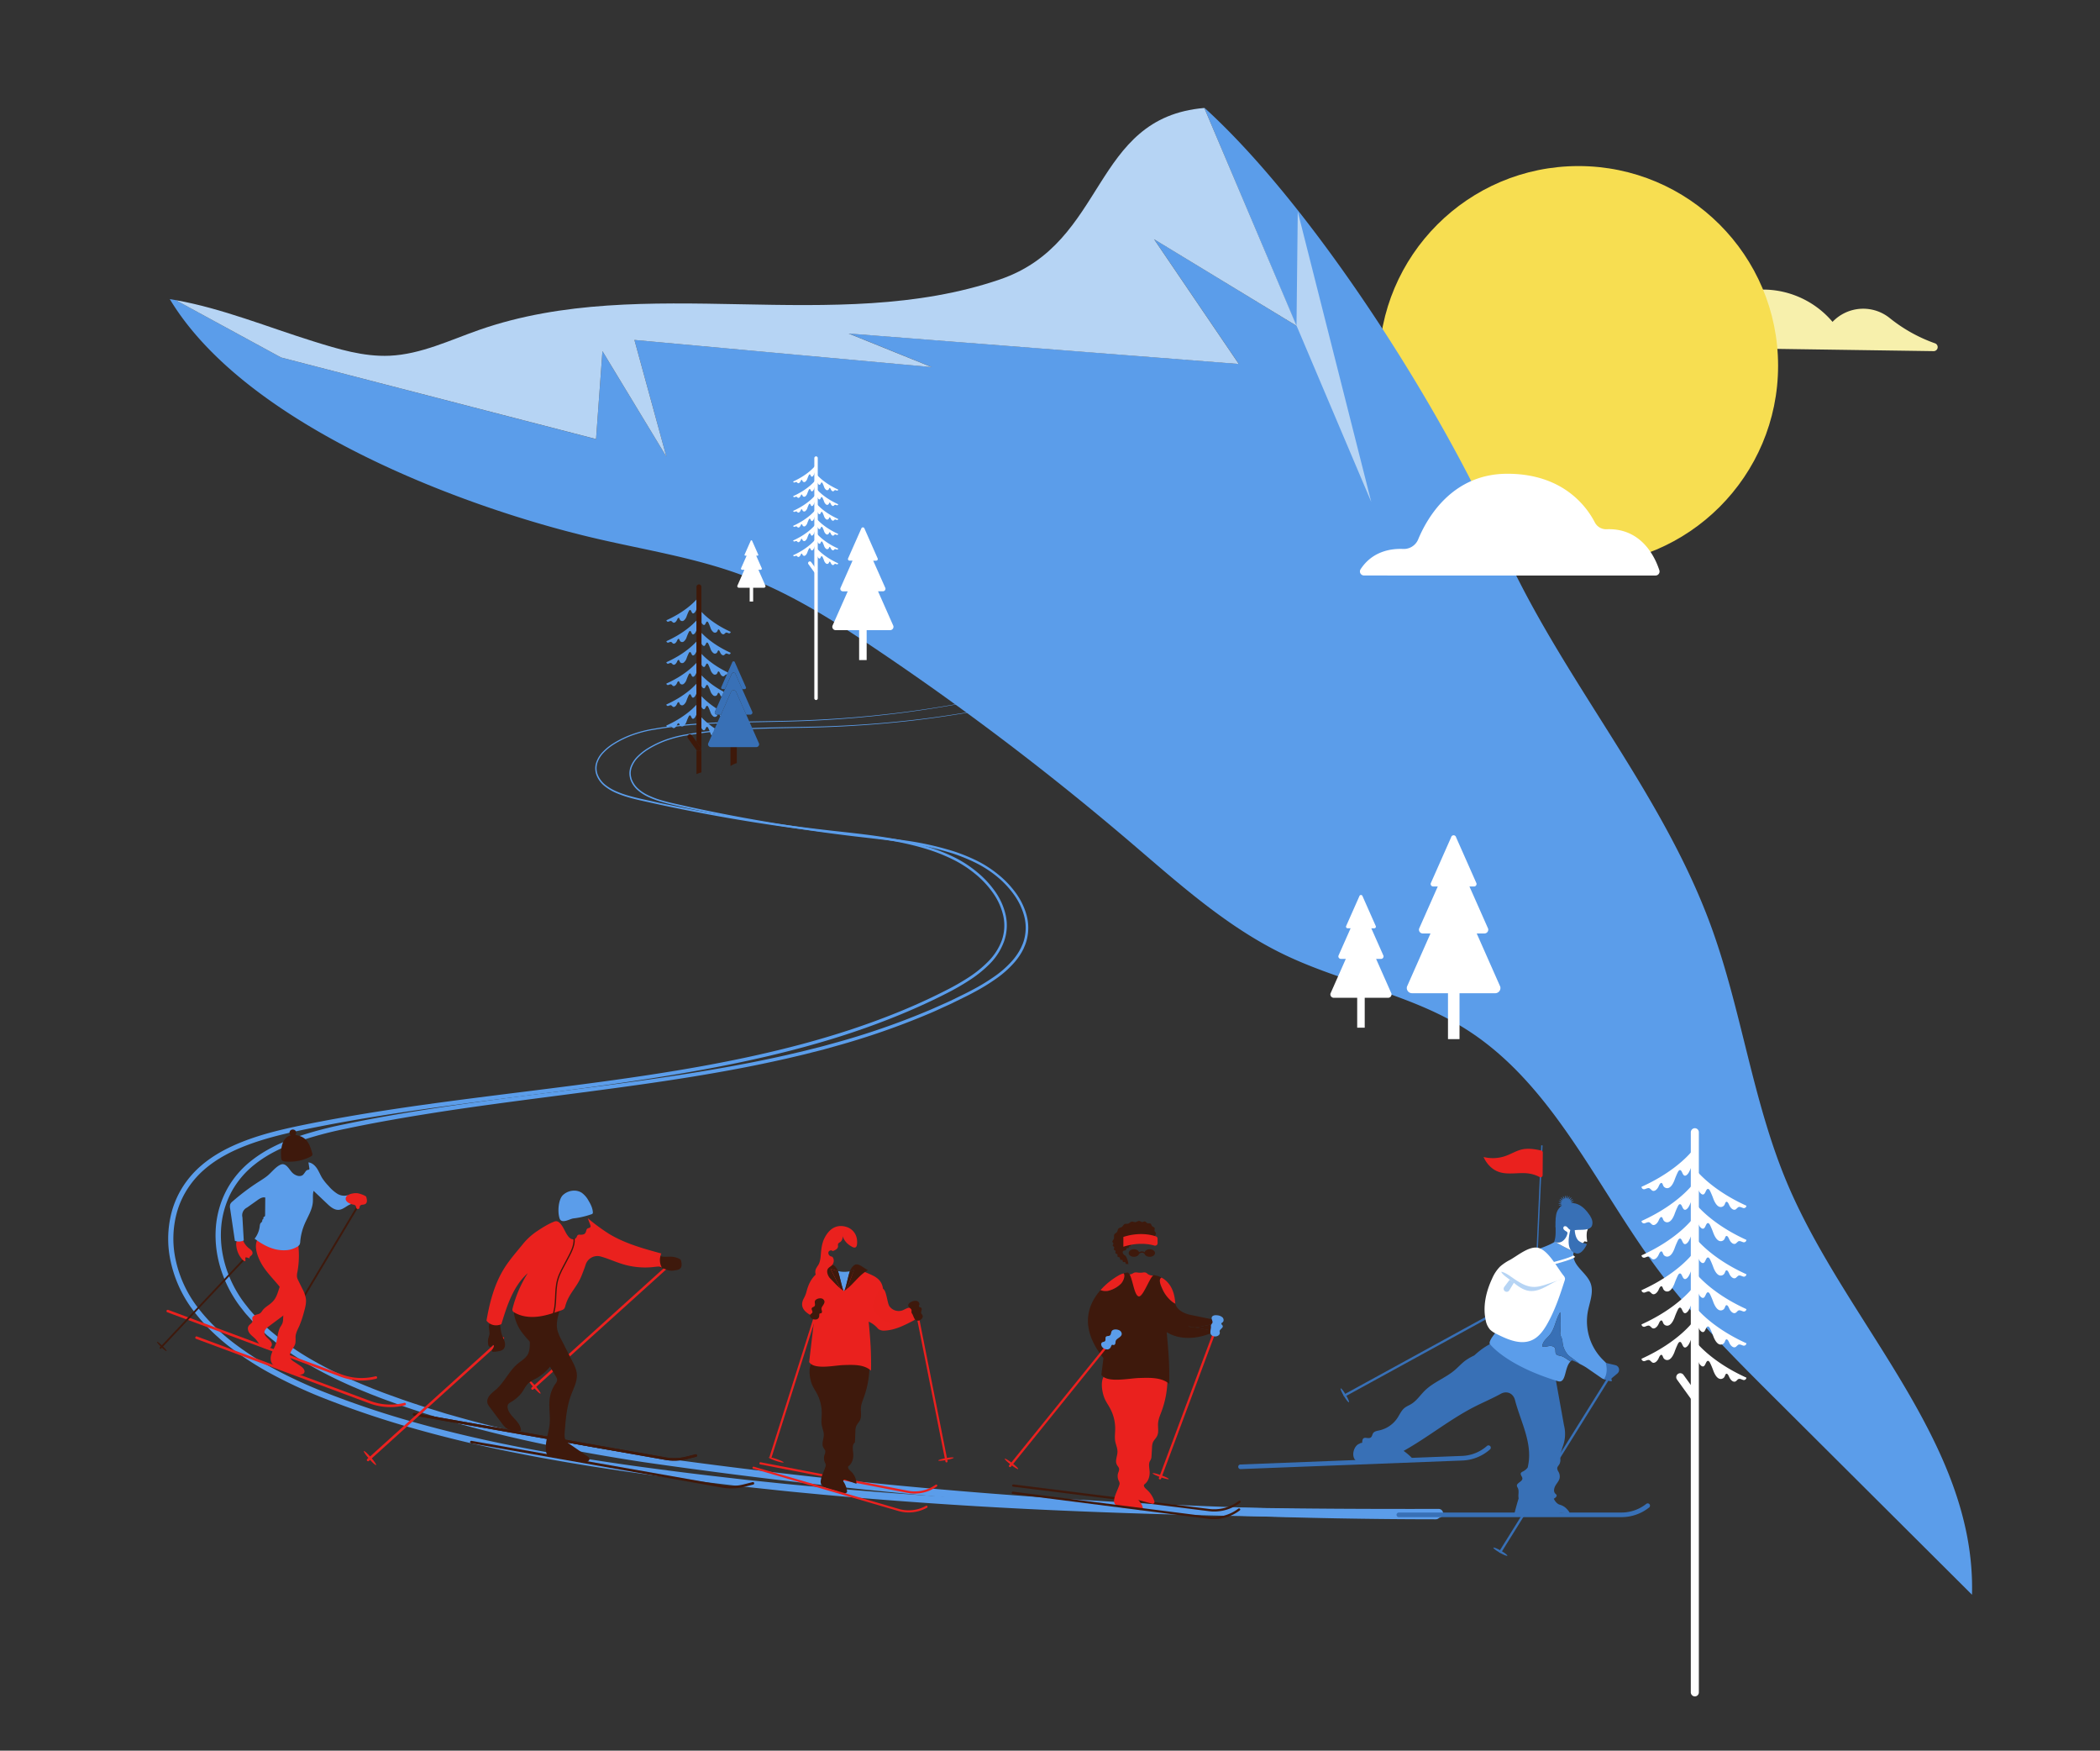 <svg id="Layer_1" data-name="Layer 1" xmlns="http://www.w3.org/2000/svg" viewBox="0 0 1657 1381"><rect x="0" y="0" width="1657" height="1381" fill="#333333" stroke="none"/><defs><style>.cls-1{fill:#5b9dea;}.cls-12,.cls-14,.cls-15,.cls-2{fill:none;}.cls-3{fill:#3e190a;}.cls-4{fill:#3870b6;}.cls-5{fill:#f7f0ac;}.cls-6{fill:#f7de51;}.cls-7{fill:#b6d4f4;}.cls-8{fill:#fff;}.cls-9{fill:#ea211e;}.cls-10{fill:#3e190c;}.cls-11{fill:#eb211f;}.cls-12,.cls-14{stroke:#3e190c;}.cls-12,.cls-14,.cls-15{stroke-linecap:round;stroke-linejoin:round;}.cls-13{fill:#e9211d;}.cls-14,.cls-15{stroke-width:2px;}.cls-15{stroke:#ea211e;}</style></defs><title>Artboard 1 copy 22</title><path class="cls-1" d="M1132.84,1198.5a4396.76,4396.76,0,0,1-625.76-45.2c-51.74-7.93-103.3-18-153.64-32.72-3.16-.87-6.28-1.9-9.41-2.85l-9.39-2.91c-6.22-2.08-12.45-4.13-18.64-6.29l-9.25-3.36c-3.08-1.11-6.17-2.23-9.22-3.44l-4.59-1.78-4.56-1.86c-3.05-1.21-6.07-2.52-9.09-3.81A336.64,336.64,0,0,1,244,1076.67,220.34,220.34,0,0,1,211.55,1054c-1.29-1-2.46-2.21-3.7-3.31s-2.46-2.21-3.65-3.37l-3.49-3.54L199,1042l-1.65-1.86L194,1036.4c-1.09-1.25-2.06-2.61-3.1-3.91a85.45,85.45,0,0,1-5.8-8.13,96.43,96.43,0,0,1-9-17.87,92.44,92.44,0,0,1-5.09-19.37,85.56,85.56,0,0,1-.61-20,76.19,76.19,0,0,1,4.45-19.59,73.54,73.54,0,0,1,4.16-9.18,73.91,73.91,0,0,1,19.45-22.85c10.52-8.31,22.7-14.05,35.12-18.45a306.35,306.35,0,0,1,38.11-10.15c25.64-5.37,51.47-9.68,77.34-13.58,51.77-7.75,103.76-13.49,155.52-20.7C530.48,849,556.3,845,582,840.22c12.85-2.36,25.62-5,38.37-7.87l9.53-2.23,4.76-1.12,4.75-1.2,9.48-2.4,9.44-2.59a594.34,594.34,0,0,0,73.94-25.5c3-1.21,6-2.6,9-3.93s6-2.64,8.9-4l8.78-4.29c2.94-1.42,5.85-2.89,8.71-4.44a157.68,157.68,0,0,0,16.63-10.1,78.6,78.6,0,0,0,14.48-12.74,48.89,48.89,0,0,0,5.58-7.78l1.13-2.11c.39-.69.64-1.45,1-2.17a30.23,30.23,0,0,0,1.59-4.48,36.15,36.15,0,0,0,0-18.84,51.88,51.88,0,0,0-8.37-17.18,74.89,74.89,0,0,0-13.32-14A89.52,89.52,0,0,0,770,680.7a144.57,144.57,0,0,0-18-7.36A237,237,0,0,0,714,664.73c-12.89-2-25.89-3.34-38.88-4.87s-26-3.26-38.89-5.16Q597.37,649,558.93,641q-9.61-2-19.18-4.13c-6.37-1.47-12.79-2.77-19.08-4.72a68.73,68.73,0,0,1-9.23-3.52,34.63,34.63,0,0,1-8.35-5.38,20,20,0,0,1-5.64-8.24,16.89,16.89,0,0,1-.83-5,16.25,16.25,0,0,1,.87-5,23.41,23.41,0,0,1,5.44-8.35,45.57,45.57,0,0,1,7.75-6.17,77.66,77.66,0,0,1,17.91-8.16,89.12,89.12,0,0,1,9.55-2.45c1.61-.33,3.22-.56,4.84-.84s3.22-.57,4.84-.78c6.48-1,13-1.69,19.5-2.32,26.08-2.33,52.27-2.13,78.39-2.8s52.22-2.55,78.18-5.59a816.23,816.23,0,0,0,153-33.31,815.81,815.81,0,0,1-153,33.74q-38.94,4.68-78.21,5.82c-26.13.73-52.31.61-78.33,3-6.5.64-13,1.36-19.44,2.37-1.61.22-3.22.52-4.83.79s-3.22.52-4.81.85a89.35,89.35,0,0,0-9.43,2.44,76.93,76.93,0,0,0-17.65,8.11,44.57,44.57,0,0,0-7.55,6,22.22,22.22,0,0,0-5.16,8,15.28,15.28,0,0,0-.81,4.63,15.89,15.89,0,0,0,.79,4.63,19,19,0,0,0,5.34,7.74,33.4,33.4,0,0,0,8.09,5.18A67.12,67.12,0,0,0,521,631c6.2,1.91,12.62,3.19,19,4.64s12.77,2.76,19.17,4.08q38.4,7.86,77.22,13.46,19.4,2.8,38.86,5.05c13,1.49,26,2.81,39,4.77a238.64,238.64,0,0,1,38.37,8.57A144,144,0,0,1,770.88,679a90.84,90.84,0,0,1,16.62,10.72A76.2,76.2,0,0,1,801.22,704,54,54,0,0,1,810,721.86a38.24,38.24,0,0,1,.07,19.92,31.85,31.85,0,0,1-1.67,4.75c-.34.77-.61,1.57-1,2.3l-1.18,2.22a51.37,51.37,0,0,1-5.8,8.14,81,81,0,0,1-14.85,13.15,159.34,159.34,0,0,1-16.83,10.28c-2.89,1.58-5.81,3.06-8.76,4.49l-8.82,4.34c-2.94,1.43-6,2.73-8.93,4.1s-5.95,2.75-9,4A596.53,596.53,0,0,1,659,825.34L649.54,828,640,830.4l-4.76,1.22-4.77,1.14L620.94,835c-12.77,2.87-25.58,5.59-38.44,8-25.72,4.89-51.58,8.94-77.48,12.6-51.79,7.37-103.76,13.25-155.41,21.13-25.82,4-51.58,8.34-77.1,13.76a301.91,301.91,0,0,0-37.6,10.12C222.75,905,211,910.58,201,918.55a70.25,70.25,0,0,0-18.37,21.67,70.3,70.3,0,0,0-3.89,8.68,71.38,71.38,0,0,0-4.16,18.55,81.09,81.09,0,0,0,.63,19.06,88.17,88.17,0,0,0,4.91,18.47,93.13,93.13,0,0,0,8.64,17.08,83.58,83.58,0,0,0,5.61,7.8c1,1.25,1.94,2.56,3,3.77l3.19,3.61,1.61,1.81,1.7,1.71,3.39,3.43c1.16,1.13,2.38,2.18,3.56,3.28s2.35,2.21,3.62,3.21a215.42,215.42,0,0,0,31.83,22.11,330.63,330.63,0,0,0,34.89,17.27c3,1.27,6,2.56,9,3.75l4.52,1.83,4.56,1.75c3,1.19,6.09,2.29,9.16,3.39l9.19,3.31c6.16,2.13,12.35,4.15,18.54,6.19l9.34,2.87c3.12.94,6.22,2,9.36,2.81,50.09,14.54,101.46,24.38,153.08,32.14a4389.35,4389.35,0,0,0,625,43.4h0a3.5,3.5,0,0,1,0,7Z"/><path class="cls-1" d="M1135.19,1197.3c-108.14,0-216.32-1.6-324.37-6.93q-81-4-161.88-11.32c-13.47-1.28-26.94-2.49-40.38-4l-20.17-2.14-20.16-2.38c-6.71-.81-13.43-1.56-20.14-2.42s-13.41-1.68-20.12-2.59-13.41-1.77-20.1-2.72-13.4-1.87-20.09-2.88c-26.77-3.94-53.48-8.39-80-13.65s-53-11.45-79.05-18.79a741.16,741.16,0,0,1-77-26,387,387,0,0,1-36.91-17.3,240.25,240.25,0,0,1-34.3-22.23,172.31,172.31,0,0,1-15.37-13.6,143.53,143.53,0,0,1-13.43-15.58,98.47,98.47,0,0,1-17-37.45A82.5,82.5,0,0,1,136,954.17a73.45,73.45,0,0,1,8.78-18.83,76.25,76.25,0,0,1,13.67-15.61c10.49-9.11,23-15.4,35.72-20.17s26-8.08,39.29-10.93c26.52-5.58,53.2-10.1,79.95-14.11,53.51-8,107.27-13.85,160.8-21.12s106.94-15.91,159.09-29.89q19.54-5.24,38.76-11.58c12.79-4.27,25.46-8.91,37.93-14s24.75-10.72,36.75-16.85a190.7,190.7,0,0,0,17.46-10,91.07,91.07,0,0,0,15.52-12.58,46.74,46.74,0,0,0,10.68-16.51,35.44,35.44,0,0,0,1.25-19.39,50,50,0,0,0-8-18,74.55,74.55,0,0,0-13.5-14.67,91.65,91.65,0,0,0-16.65-11.11A133.47,133.47,0,0,0,734.92,671c-12.74-4.29-26-7-39.3-9.06s-26.76-3.46-40.19-5-26.84-3.28-40.23-5.21q-40.14-5.8-79.91-13.89-9.93-2-19.84-4.19c-6.59-1.5-13.22-2.81-19.75-4.72a80.2,80.2,0,0,1-9.61-3.43,39.63,39.63,0,0,1-8.84-5.22,20.64,20.64,0,0,1-6.32-8.14,15.24,15.24,0,0,1-.62-10.29,22.1,22.1,0,0,1,5.35-8.79,43.22,43.22,0,0,1,7.94-6.47,78.61,78.61,0,0,1,18.49-8.5,92.53,92.53,0,0,1,9.85-2.57c1.67-.34,3.34-.59,5-.87s3.33-.58,5-.81c6.69-1,13.42-1.76,20.15-2.39,27-2.42,54-2.22,81-2.89q20.25-.5,40.48-1.91l10.1-.76c3.37-.24,6.73-.6,10.09-.9,6.73-.57,13.44-1.38,20.16-2.1a852.09,852.09,0,0,0,158.29-33.93A852.31,852.31,0,0,1,704,563.28c-6.72.74-13.43,1.57-20.16,2.15-3.37.31-6.73.68-10.1.93l-10.1.79c-13.49,1-27,1.66-40.5,2-27,.75-54.08.63-81,3.11-6.72.64-13.42,1.43-20.09,2.44-1.67.23-3.33.55-5,.82s-3.33.54-5,.88a88.91,88.91,0,0,0-9.74,2.57,77.54,77.54,0,0,0-18.22,8.43,42.43,42.43,0,0,0-7.73,6.32,21.11,21.11,0,0,0-5.07,8.37,14.06,14.06,0,0,0,.61,9.54,19.48,19.48,0,0,0,6,7.68,38.17,38.17,0,0,0,8.58,5,78.41,78.41,0,0,0,9.48,3.36c6.45,1.87,13.09,3.16,19.68,4.64s13.21,2.8,19.83,4.13q39.74,8,79.87,13.66,20.05,2.83,40.2,5.1c13.42,1.51,26.88,2.87,40.27,4.91s26.73,4.71,39.63,9a136.16,136.16,0,0,1,18.84,7.8,93.89,93.89,0,0,1,17,11.31,77,77,0,0,1,13.91,15,52.26,52.26,0,0,1,8.38,18.76,37.8,37.8,0,0,1-1.28,20.54A48.82,48.82,0,0,1,781.29,760a93.17,93.17,0,0,1-15.87,12.93,187.89,187.89,0,0,1-17.64,10.22c-12,6.19-24.38,11.82-36.88,17s-25.22,9.88-38.06,14.2S647,822.53,634,826.07C581.68,840.24,528.15,849,474.61,856.46S367.31,869.89,313.92,878c-26.69,4.08-53.32,8.66-79.69,14.28-13.14,2.87-26.2,6.18-38.72,10.88S171,914,161.05,922.72a71.28,71.28,0,0,0-12.91,14.83,68.47,68.47,0,0,0-8.25,17.8,78.18,78.18,0,0,0-1.15,39.06,94.18,94.18,0,0,0,16.37,35.78,138.34,138.34,0,0,0,13.06,15.06,168.26,168.26,0,0,0,15,13.21,235.77,235.77,0,0,0,33.73,21.71,380.62,380.62,0,0,0,36.51,17A738.39,738.39,0,0,0,330,1122.82c26,7.23,52.25,13.29,78.72,18.48s53.11,9.53,79.83,13.39c6.67,1,13.36,1.91,20.05,2.82s13.38,1.78,20.07,2.66q20.08,2.61,40.21,4.89l20.12,2.32,20.14,2.09c13.42,1.46,26.87,2.63,40.32,3.87q80.68,7.25,161.65,10.88c107.92,5,216,6.33,324.07,6.08a3.5,3.5,0,1,1,0,7Z"/><path class="cls-2" d="M571.09,545.75l.95-2.14h-1.92a1.09,1.09,0,0,1-1.06-1.36l4.44-10a1.29,1.29,0,0,0-1,.11c-.39.22-.69.68-1.07.95-1.17.84-2.6-.45-3.28-2-.36-.82-.91-1.89-1.52-1.48-.31.21-.44.71-.63,1.12a2.09,2.09,0,0,1-3.07,1,7.15,7.15,0,0,1-2.35-3.39,40.76,40.76,0,0,0-1.73-4.16c-.24-.42-.55-.84-.93-.87-.91-.06-1.14,1.86-1.92,2.49s-1.81-.33-2.4-1.35l-.14-.27v8.39A68.53,68.53,0,0,0,571.09,545.75Z"/><path class="cls-2" d="M565.29,558.86l4-9.12a5,5,0,0,1-1.16-1.67c-.35-.81-.9-1.89-1.52-1.47-.3.2-.43.71-.62,1.11a2.08,2.08,0,0,1-3.07,1,7.08,7.08,0,0,1-2.35-3.39,37.66,37.66,0,0,0-1.74-4.15c-.23-.43-.54-.85-.93-.88-.9-.06-1.13,1.86-1.92,2.49s-1.8-.32-2.39-1.35c0-.08-.09-.18-.14-.27v8.07A63,63,0,0,0,565.29,558.86Z"/><path class="cls-2" d="M558.82,574.28c-.24-.43-.55-.85-.93-.88-.9-.06-1.14,1.86-1.92,2.49s-1.8-.32-2.4-1.35c-.05-.08-.09-.18-.14-.26l0,35.07,1.06-.2c5-.77,10.37,1.94,15.09.07,2.57-1,4.45-3.23,6.71-4.83l.13-.08v-15H561a2.24,2.24,0,0,1-2.17-2.79l2.74-6.19a11.36,11.36,0,0,1-1-1.94A37.62,37.62,0,0,0,558.82,574.28Z"/><path class="cls-2" d="M567.72,563.75H566.2c-.07.16-.13.32-.2.47a2.08,2.08,0,0,1-3.07,1,7,7,0,0,1-2.36-3.39,37.62,37.62,0,0,0-1.73-4.15c-.24-.43-.54-.85-.93-.88-.9,0-1.13,1.86-1.92,2.49s-1.8-.32-2.39-1.35c-.05-.08-.09-.18-.14-.26v8.16a62.06,62.06,0,0,0,10.6,8.84l4.29-9.69c-.07-.13-.14-.26-.2-.39A6.58,6.58,0,0,0,567.72,563.75Z"/><path class="cls-1" d="M525.85,505.79a1.21,1.21,0,0,0,1.7,1.06c.75-.24,1.55-.73,2.26-.33.4.22.69.69,1.07,1,1.17.84,2.6-.44,3.29-2,.36-.82.91-1.89,1.53-1.48.3.21.43.72.62,1.12a2.08,2.08,0,0,0,3.06,1,7.14,7.14,0,0,0,2.37-3.38,37.66,37.66,0,0,1,1.74-4.15c.24-.43.55-.85.93-.88.91-.05,1.13,1.86,1.92,2.5s1.8-.32,2.4-1.34a16.2,16.2,0,0,0,.92-1.92v-7.66C546.82,492.49,539.45,499.64,525.85,505.79Z"/><path class="cls-1" d="M525.87,489.27a1.21,1.21,0,0,0,1.7,1.07c.76-.24,1.55-.73,2.27-.33a13.36,13.36,0,0,1,1.06.95c1.17.85,2.6-.43,3.29-2,.36-.82.91-1.89,1.53-1.48.31.21.44.71.62,1.12a2.09,2.09,0,0,0,3.07,1,7.11,7.11,0,0,0,2.36-3.39,37.66,37.66,0,0,1,1.74-4.15c.24-.42.55-.84.94-.87.9-.05,1.13,1.86,1.91,2.5s1.8-.32,2.4-1.35a15.37,15.37,0,0,0,.93-1.91v-7.66C546.84,476,539.47,483.12,525.87,489.27Z"/><path class="cls-1" d="M525.82,522.39a1.22,1.22,0,0,0,1.71,1.07c.75-.24,1.54-.73,2.26-.33a13.42,13.42,0,0,1,1.07,1c1.17.84,2.6-.44,3.29-2,.36-.82.91-1.89,1.52-1.48.31.21.44.72.62,1.12a2.09,2.09,0,0,0,3.07,1,7.14,7.14,0,0,0,2.37-3.38,36.86,36.86,0,0,1,1.74-4.15c.24-.43.55-.85.93-.88.9,0,1.13,1.86,1.91,2.5s1.81-.32,2.4-1.34a16.24,16.24,0,0,0,.93-1.92v-7.66C546.79,509.1,539.43,516.25,525.82,522.39Z"/><path class="cls-1" d="M525.78,555.74a1.21,1.21,0,0,0,1.7,1.06c.76-.24,1.55-.73,2.27-.32a13.36,13.36,0,0,1,1.06.95c1.17.85,2.6-.44,3.29-2,.36-.81.91-1.89,1.53-1.47.31.2.44.71.62,1.11a2.08,2.08,0,0,0,3.07,1,7.08,7.08,0,0,0,2.36-3.38,37.66,37.66,0,0,1,1.74-4.15c.24-.43.55-.85.94-.87.9-.06,1.13,1.86,1.91,2.49s1.8-.32,2.4-1.34a16.24,16.24,0,0,0,.93-1.92v-7.66C546.75,542.45,539.38,549.59,525.78,555.74Z"/><path class="cls-1" d="M525.8,539.23a1.21,1.21,0,0,0,1.7,1.06c.76-.24,1.55-.73,2.27-.33.39.22.69.69,1.06,1,1.18.85,2.6-.44,3.3-2,.35-.82.91-1.89,1.52-1.47.31.2.44.71.62,1.11a2.09,2.09,0,0,0,3.07,1,7,7,0,0,0,2.36-3.38,37.7,37.7,0,0,1,1.75-4.15c.23-.43.54-.85.93-.87.9-.06,1.13,1.86,1.91,2.49s1.8-.32,2.4-1.34a16.24,16.24,0,0,0,.93-1.92v-7.66C546.77,525.93,539.41,533.08,525.8,539.23Z"/><path class="cls-1" d="M525.76,572.35a1.21,1.21,0,0,0,1.7,1.06c.75-.24,1.55-.73,2.26-.33.4.23.69.69,1.07,1,1.17.85,2.6-.44,3.29-2,.36-.82.91-1.89,1.53-1.47.3.2.43.71.62,1.11a2.08,2.08,0,0,0,3.06,1,7.09,7.09,0,0,0,2.37-3.38,37.66,37.66,0,0,1,1.74-4.15c.24-.43.55-.85.93-.87.91-.06,1.13,1.86,1.92,2.49s1.8-.32,2.4-1.34a16.2,16.2,0,0,0,.92-1.92v-7.66C546.73,559.05,539.36,566.2,525.76,572.35Z"/><path class="cls-1" d="M553.66,508c.6,1,1.58,2,2.4,1.35s1-2.55,1.92-2.49c.38,0,.69.45.93.88a37.62,37.62,0,0,1,1.73,4.15,7.09,7.09,0,0,0,2.36,3.39,2.07,2.07,0,0,0,3.06-1c.19-.4.32-.91.63-1.12.61-.41,1.16.67,1.52,1.48.69,1.58,2.11,2.87,3.29,2a13.36,13.36,0,0,1,1.06-.95c.72-.4,1.52.09,2.27.33a1.2,1.2,0,0,0,1.7-1.06c-12.48-5.68-19.69-12.19-23-15.72l0,8.45C553.57,507.8,553.61,507.9,553.66,508Z"/><path class="cls-1" d="M553.69,491.47c.59,1,1.58,2,2.39,1.35s1-2.55,1.92-2.49c.39,0,.69.45.93.87a38.62,38.62,0,0,1,1.73,4.16,7.09,7.09,0,0,0,2.36,3.39,2.09,2.09,0,0,0,3.07-1c.18-.41.31-.91.62-1.12.62-.41,1.17.66,1.52,1.48.69,1.58,2.12,2.87,3.29,2a11.92,11.92,0,0,1,1.07-.95c.72-.41,1.51.09,2.26.33a1.22,1.22,0,0,0,1.71-1.06c-12.49-5.68-19.7-12.19-23-15.72v8.45Z"/><path class="cls-1" d="M553.64,524.59c.59,1,1.58,2,2.4,1.35s1-2.55,1.92-2.49c.38,0,.69.45.93.87a40.76,40.76,0,0,1,1.73,4.16,7.15,7.15,0,0,0,2.35,3.39,2.09,2.09,0,0,0,3.07-1c.19-.41.32-.91.63-1.12.61-.41,1.16.66,1.52,1.48.68,1.58,2.11,2.87,3.28,2,.38-.27.68-.73,1.07-.95a1.29,1.29,0,0,1,1-.11l.75-1.69c-11.09-5.41-17.64-11.34-20.74-14.65v8.45Z"/><path class="cls-1" d="M568.14,564.59c.06.13.13.26.2.39l.55-1.23h-1.17A6.58,6.58,0,0,1,568.14,564.59Z"/><path class="cls-1" d="M556,559.28c.79-.63,1-2.54,1.92-2.49.39,0,.69.45.93.88a37.62,37.62,0,0,1,1.73,4.15,7,7,0,0,0,2.36,3.39,2.08,2.08,0,0,0,3.07-1c.07-.15.13-.31.2-.47h-.56a1.66,1.66,0,0,1-1.61-2.06l1.26-2.83a63,63,0,0,1-11.82-9.64v8.45c0,.08.09.18.14.26C554.19,559,555.18,559.94,556,559.28Z"/><path class="cls-1" d="M556,542.77c.79-.63,1-2.55,1.92-2.49.39,0,.7.45.93.88a37.66,37.66,0,0,1,1.74,4.15A7.08,7.08,0,0,0,563,548.7a2.08,2.08,0,0,0,3.07-1c.19-.4.32-.91.62-1.11.62-.42,1.17.66,1.52,1.47a5,5,0,0,0,1.16,1.67l1.77-4a68.53,68.53,0,0,1-17.6-13v8.44c0,.09.09.19.14.27C554.21,542.45,555.2,543.43,556,542.77Z"/><path class="cls-1" d="M553.45,565.83l0,8.45c.05.08.09.18.14.26.6,1,1.58,2,2.4,1.35s1-2.55,1.92-2.49c.38,0,.69.45.93.88a37.62,37.62,0,0,1,1.73,4.15,11.36,11.36,0,0,0,1,1.94l2.52-5.7A62.06,62.06,0,0,1,553.45,565.83Z"/><path class="cls-3" d="M553.43,574.28l0-8.45V507.71l0-8.45V482.75l0-19.81a1.94,1.94,0,0,0-2.13-1.93,2,2,0,0,0-1.75,2v17.4l0,8.85v57.61l0,9v7.66l0,21.53,3.17,4.41a2,2,0,0,1-.44,2.71,2,2,0,0,1-1.14.36,1.94,1.94,0,0,1-1.57-.8l0-.05,0,19a19.37,19.37,0,0,1,3.88-1.34Z"/><path class="cls-3" d="M551.14,592.5a2,2,0,0,0,1.14-.36,2,2,0,0,0,.44-2.71L549.55,585,546,580.14a1.94,1.94,0,1,0-3.14,2.27l6.65,9.24,0,.05A1.94,1.94,0,0,0,551.14,592.5Z"/><path class="cls-4" d="M569.06,542.25a1.09,1.09,0,0,0,1.06,1.36H572l5.21-11.77a1.66,1.66,0,0,1,3.22,0l5.21,11.77h1.92a1.1,1.1,0,0,0,1.06-1.36l-8.74-19.73a1.09,1.09,0,0,0-2.12,0l-3.55,8-.75,1.69Z"/><path class="cls-3" d="M576.38,604.31a18.32,18.32,0,0,1,5-2.36v-12.6h-5Z"/><path class="cls-4" d="M577.25,531.84,572,543.61l-.95,2.14-1.77,4-4,9.12L564,561.69a1.66,1.66,0,0,0,1.61,2.06h3.25l7.79-17.6a2.25,2.25,0,0,1,4.36,0l7.79,17.6h3.25a1.65,1.65,0,0,0,1.6-2.06l-8-18.08-5.21-11.77A1.66,1.66,0,0,0,577.25,531.84Z"/><path class="cls-4" d="M598.93,586.56l-10.1-22.81L581,546.15a2.25,2.25,0,0,0-4.36,0l-7.79,17.6-.55,1.23-4.29,9.69-2.52,5.7-2.74,6.19a2.24,2.24,0,0,0,2.17,2.79h35.79A2.24,2.24,0,0,0,598.93,586.56Z"/><path class="cls-5" d="M1525.78,277l-180.07-2.61a12.6,12.6,0,0,1-9.4-20.79h0a72,72,0,0,1,109.65.31h0a33.38,33.38,0,0,1,45.13-3h0a121.41,121.41,0,0,0,35.79,19.94h0A3.18,3.18,0,0,1,1525.78,277Z"/><circle class="cls-6" cx="1245.5" cy="288.5" r="157.5"/><path class="cls-1" d="M1410.64,934.48c-27.91-65.61-36.3-137.94-60.92-204.86-39.6-107.65-119.09-196.2-165.38-301.14-47-106.64-147.57-265-233.85-343.33l-.35,0,.35.57L1101,442l-90.74-279.83L1023,257,910.6,188.66l66.86,98.4-307.82-24,65.6,26.5L500.59,268.14l25.23,92.1L475.36,277l-5.05,69.39L221.78,282l-83.09-45.24c-1.57-.28-3.15-.56-4.73-.81C193.17,334.39,360.7,398.82,466.9,424c40.15,9.56,81.34,15.67,120,30.22,37,13.94,70.79,35.29,103.64,57.37A2202.07,2202.07,0,0,1,890.87,663.48c38.41,32.74,76.33,67.23,121.75,89.23,46.4,22.49,99.17,31.16,142.93,58.44,69.45,43.28,103.54,124.3,152.34,190,27.56,37.11,60.44,69.88,93.18,102.51L1556,1258C1559.2,1138.26,1457.53,1044.71,1410.64,934.48Z"/><path class="cls-7" d="M470.31,346.36,475.36,277l50.46,83.27-25.23-92.1,234.65,21.45-65.6-26.5,307.82,24-66.86-98.4L1023,257l1-90,58,229L950.49,85.75l-.35-.57C860.85,92.85,873.86,191.43,789,220.43,658.17,265.17,509,214.65,378.35,260.16c-23.34,8.13-46.24,19.36-70.93,20.46-20.5.92-40.59-5.25-60.19-11.36-35.34-11-72.37-26.12-108.54-32.48L221.78,282Z"/><path class="cls-8" d="M704.92,493.77l-12.11-27.34h3.89a2,2,0,0,0,1.93-2.47L689,442.29h2.3a1.31,1.31,0,0,0,1.28-1.63L682.13,417a1.31,1.31,0,0,0-2.54,0l-10.48,23.65a1.31,1.31,0,0,0,1.28,1.63h2.3L663.09,464a2,2,0,0,0,1.93,2.47h3.89L656.8,493.77a2.69,2.69,0,0,0,2.61,3.34h18.48v23.6h5.94v-23.6h18.48A2.69,2.69,0,0,0,704.92,493.77Z"/><path class="cls-8" d="M1097.92,783.77l-12.11-27.34h3.89a2,2,0,0,0,1.93-2.47l-9.6-21.67h2.3a1.31,1.31,0,0,0,1.28-1.63L1075.13,707a1.31,1.31,0,0,0-2.54,0l-10.48,23.65a1.31,1.31,0,0,0,1.28,1.63h2.3l-9.6,21.67a2,2,0,0,0,1.93,2.47h3.89l-12.11,27.34a2.69,2.69,0,0,0,2.61,3.34h18.48v23.6h5.94v-23.6h18.48A2.69,2.69,0,0,0,1097.92,783.77Z"/><path class="cls-8" d="M604,462.09l-5.59-12.62h1.8a.91.91,0,0,0,.89-1.14l-4.43-10h1.06a.6.6,0,0,0,.59-.75l-4.83-10.92a.61.61,0,0,0-1.18,0l-4.83,10.92a.6.6,0,0,0,.59.75h1.06l-4.43,10a.91.91,0,0,0,.89,1.14h1.79l-5.58,12.62a1.23,1.23,0,0,0,1.2,1.54h8.53v10.89h2.74V463.63h8.53A1.23,1.23,0,0,0,604,462.09Z"/><path class="cls-8" d="M1183.79,778.36l-18.59-42h6a3,3,0,0,0,3-3.79l-14.73-33.26h3.53a2,2,0,0,0,2-2.52l-16.08-36.3a2,2,0,0,0-3.91,0l-16.08,36.3a2,2,0,0,0,2,2.52h3.53l-14.73,33.26a3,3,0,0,0,3,3.79h6l-18.58,42a4.13,4.13,0,0,0,4,5.14h28.38v36.23h9.1V783.5h28.38A4.13,4.13,0,0,0,1183.79,778.36Z"/><path class="cls-8" d="M625.87,391.38a.85.85,0,0,0,1.19.75c.53-.17,1.08-.52,1.59-.23a9,9,0,0,1,.74.66c.83.59,1.82-.31,2.31-1.41.25-.58.63-1.33,1.06-1,.22.15.31.5.44.78a1.46,1.46,0,0,0,2.15.7,5,5,0,0,0,1.65-2.37,25.38,25.38,0,0,1,1.22-2.91c.16-.3.38-.59.65-.61.63,0,.79,1.3,1.34,1.75s1.26-.23,1.68-.95a13.9,13.9,0,0,0,1.64-7.92S638.62,385.6,625.87,391.38Z"/><path class="cls-8" d="M625.87,379.82a.84.84,0,0,0,1.19.74c.53-.16,1.08-.51,1.59-.23.27.16.48.48.74.67.83.59,1.82-.31,2.31-1.42.25-.57.63-1.32,1.06-1,.22.15.31.5.44.78a1.46,1.46,0,0,0,2.15.7,5,5,0,0,0,1.65-2.37,25.38,25.38,0,0,1,1.22-2.91c.16-.3.38-.59.65-.61.63,0,.79,1.3,1.34,1.74s1.26-.22,1.68-.94a13.92,13.92,0,0,0,1.64-7.93S638.62,374,625.87,379.82Z"/><path class="cls-8" d="M625.87,403a.84.84,0,0,0,1.19.74c.53-.16,1.08-.51,1.59-.23.27.16.48.48.74.67.83.59,1.82-.31,2.31-1.41.25-.58.63-1.33,1.06-1,.22.15.31.5.44.78a1.46,1.46,0,0,0,2.15.7,5,5,0,0,0,1.65-2.37,25.38,25.38,0,0,1,1.22-2.91c.16-.3.38-.59.65-.61.63,0,.79,1.3,1.34,1.74s1.26-.22,1.68-.94a13.9,13.9,0,0,0,1.64-7.92S638.62,397.23,625.87,403Z"/><path class="cls-8" d="M625.87,426.36a.84.84,0,0,0,1.19.74c.53-.16,1.08-.51,1.59-.23.27.16.48.48.74.67.83.59,1.82-.31,2.31-1.42.25-.57.63-1.32,1.06-1,.22.14.31.5.44.78a1.46,1.46,0,0,0,2.15.7A5,5,0,0,0,637,424.2a25.38,25.38,0,0,1,1.22-2.91c.16-.3.38-.6.65-.61.63,0,.79,1.3,1.34,1.74s1.26-.22,1.68-.94a13.92,13.92,0,0,0,1.64-7.93S638.62,420.58,625.87,426.36Z"/><path class="cls-8" d="M625.87,414.8a.84.84,0,0,0,1.19.74c.53-.17,1.08-.51,1.59-.23.27.15.48.48.74.67.83.59,1.82-.31,2.31-1.42.25-.57.63-1.32,1.06-1,.22.14.31.5.44.78a1.45,1.45,0,0,0,2.15.69,4.93,4.93,0,0,0,1.65-2.37,26,26,0,0,1,1.22-2.9c.16-.3.38-.6.65-.61.63-.05.79,1.3,1.34,1.74s1.26-.23,1.68-.94a13.92,13.92,0,0,0,1.64-7.93S638.62,409,625.87,414.8Z"/><path class="cls-8" d="M625.87,438a.84.84,0,0,0,1.19.74c.53-.17,1.08-.51,1.59-.23.27.16.48.48.74.67.83.59,1.82-.31,2.31-1.42.25-.57.63-1.32,1.06-1,.22.14.31.5.44.78a1.46,1.46,0,0,0,2.15.7,5,5,0,0,0,1.65-2.38,26,26,0,0,1,1.22-2.9c.16-.3.38-.6.65-.61.63,0,.79,1.3,1.34,1.74s1.26-.22,1.68-.94a13.92,13.92,0,0,0,1.64-7.93S638.62,432.21,625.87,438Z"/><path class="cls-8" d="M661.37,397.77a.85.85,0,0,1-1.19.75c-.53-.17-1.09-.52-1.59-.23-.27.15-.48.47-.75.66-.82.6-1.82-.31-2.3-1.41-.25-.57-.64-1.32-1.07-1-.21.15-.3.5-.43.79a1.47,1.47,0,0,1-2.15.69,4.93,4.93,0,0,1-1.65-2.37A27,27,0,0,0,649,392.7c-.17-.29-.38-.59-.65-.61-.63,0-.79,1.3-1.34,1.75s-1.27-.23-1.68-.95a13.88,13.88,0,0,1-1.64-7.92S648.62,392,661.37,397.77Z"/><path class="cls-8" d="M661.37,386.21a.85.85,0,0,1-1.19.75c-.53-.17-1.09-.52-1.59-.23-.27.15-.48.47-.75.66-.82.59-1.82-.31-2.3-1.41-.25-.58-.64-1.33-1.07-1-.21.15-.3.5-.43.78a1.46,1.46,0,0,1-2.15.7,5,5,0,0,1-1.65-2.37,25.38,25.38,0,0,0-1.22-2.91c-.17-.3-.38-.59-.65-.61-.63,0-.79,1.3-1.34,1.75s-1.27-.23-1.68-.95a13.9,13.9,0,0,1-1.64-7.92S648.62,380.43,661.37,386.21Z"/><path class="cls-8" d="M661.37,409.4a.85.85,0,0,1-1.19.75c-.53-.17-1.09-.52-1.59-.23-.27.15-.48.47-.75.66-.82.6-1.82-.31-2.3-1.41-.25-.57-.64-1.32-1.07-1-.21.15-.3.5-.43.79a1.47,1.47,0,0,1-2.15.69,5,5,0,0,1-1.65-2.37,27,27,0,0,0-1.22-2.91c-.17-.3-.38-.59-.65-.61-.63,0-.79,1.3-1.34,1.75s-1.27-.23-1.68-1a13.88,13.88,0,0,1-1.64-7.92S648.62,403.62,661.37,409.4Z"/><path class="cls-8" d="M661.37,432.75a.84.84,0,0,1-1.19.74c-.53-.16-1.09-.51-1.59-.23-.27.16-.48.48-.75.67-.82.59-1.82-.31-2.3-1.42-.25-.57-.64-1.32-1.07-1-.21.15-.3.5-.43.78a1.46,1.46,0,0,1-2.15.7,5,5,0,0,1-1.65-2.37,25.38,25.38,0,0,0-1.22-2.91c-.17-.3-.38-.59-.65-.61-.63,0-.79,1.3-1.34,1.74s-1.27-.22-1.68-.94a13.92,13.92,0,0,1-1.64-7.93S648.62,427,661.37,432.75Z"/><path class="cls-8" d="M661.37,421.19a.85.85,0,0,1-1.19.74c-.53-.16-1.09-.51-1.59-.23-.27.16-.48.48-.75.67-.82.59-1.82-.31-2.3-1.42-.25-.57-.64-1.32-1.07-1-.21.14-.3.5-.43.78a1.46,1.46,0,0,1-2.15.7,5,5,0,0,1-1.65-2.37,25.38,25.38,0,0,0-1.22-2.91c-.17-.3-.38-.6-.65-.61-.63,0-.79,1.3-1.34,1.74s-1.27-.22-1.68-.94a13.92,13.92,0,0,1-1.64-7.93S648.62,415.41,661.37,421.19Z"/><path class="cls-8" d="M661.37,444.38a.85.85,0,0,1-1.19.74c-.53-.16-1.09-.51-1.59-.23-.27.16-.48.48-.75.67-.82.59-1.82-.31-2.3-1.42-.25-.57-.64-1.32-1.07-1-.21.14-.3.5-.43.78a1.46,1.46,0,0,1-2.15.7,5,5,0,0,1-1.65-2.37,25.38,25.38,0,0,0-1.22-2.91c-.17-.3-.38-.59-.65-.61-.63,0-.79,1.3-1.34,1.74s-1.27-.22-1.68-.94a13.92,13.92,0,0,1-1.64-7.93S648.62,438.6,661.37,444.38Z"/><path class="cls-8" d="M643.77,552.2a1.4,1.4,0,0,1-1.23-1.42V361.42a1.39,1.39,0,0,1,1.22-1.41,1.35,1.35,0,0,1,1.49,1.35V550.84A1.36,1.36,0,0,1,643.77,552.2Z"/><path class="cls-8" d="M643.66,452.08a1.38,1.38,0,0,1-1.1-.56l-4.68-6.5a1.35,1.35,0,1,1,2.19-1.59l4.69,6.49a1.37,1.37,0,0,1-.3,1.9A1.39,1.39,0,0,1,643.66,452.08Z"/><path class="cls-8" d="M1295.23,963.18a2,2,0,0,0,2.78,1.73c1.23-.38,2.52-1.19,3.7-.53a22.73,22.73,0,0,1,1.74,1.55c1.91,1.38,4.24-.72,5.37-3.3.58-1.33,1.48-3.08,2.49-2.41.5.34.71,1.16,1,1.82a3.4,3.4,0,0,0,5,1.62c1.71-1,2.92-3.25,3.85-5.52a62.6,62.6,0,0,1,2.84-6.78c.39-.7.89-1.39,1.52-1.43,1.48-.09,1.85,3,3.13,4.07s2.94-.53,3.91-2.2a32.5,32.5,0,0,0,3.84-18.48S1325,949.7,1295.23,963.18Z"/><path class="cls-8" d="M1295.23,936.22A2,2,0,0,0,1298,938c1.23-.39,2.52-1.19,3.7-.53a22.73,22.73,0,0,1,1.74,1.55c1.91,1.38,4.24-.72,5.37-3.3.58-1.33,1.48-3.08,2.49-2.41.5.34.71,1.16,1,1.82a3.4,3.4,0,0,0,5,1.62c1.71-1.05,2.92-3.25,3.85-5.52a61.77,61.77,0,0,1,2.84-6.78c.39-.7.89-1.39,1.52-1.43,1.48-.09,1.85,3,3.13,4.07s2.94-.53,3.91-2.2a32.5,32.5,0,0,0,3.84-18.48S1325,922.74,1295.23,936.22Z"/><path class="cls-8" d="M1295.23,990.3A2,2,0,0,0,1298,992c1.23-.39,2.52-1.19,3.7-.53a22.73,22.73,0,0,1,1.74,1.55c1.91,1.38,4.24-.72,5.37-3.3.58-1.33,1.48-3.08,2.49-2.41.5.34.71,1.16,1,1.82a3.4,3.4,0,0,0,5,1.62c1.71-1,2.92-3.25,3.85-5.53a62.43,62.43,0,0,1,2.84-6.77c.39-.7.89-1.39,1.52-1.43,1.48-.1,1.85,3,3.13,4.07s2.94-.53,3.91-2.2a32.52,32.52,0,0,0,3.84-18.48S1325,976.82,1295.23,990.3Z"/><path class="cls-8" d="M1295.23,1044.75a2,2,0,0,0,2.78,1.73c1.23-.39,2.52-1.2,3.7-.54a20.93,20.93,0,0,1,1.74,1.56c1.91,1.38,4.24-.73,5.37-3.31.58-1.33,1.48-3.08,2.49-2.41.5.34.71,1.16,1,1.83a3.41,3.41,0,0,0,5,1.62c1.71-1.06,2.92-3.26,3.85-5.53a63.45,63.45,0,0,1,2.84-6.78c.39-.69.89-1.39,1.52-1.43,1.48-.09,1.85,3,3.13,4.07s2.94-.52,3.91-2.2a32.5,32.5,0,0,0,3.84-18.48S1325,1031.26,1295.23,1044.75Z"/><path class="cls-8" d="M1295.23,1017.78a2,2,0,0,0,2.78,1.74c1.23-.39,2.52-1.2,3.7-.54a22.73,22.73,0,0,1,1.74,1.55c1.91,1.39,4.24-.72,5.37-3.3.58-1.33,1.48-3.08,2.49-2.41.5.34.71,1.16,1,1.82a3.41,3.41,0,0,0,5,1.63c1.71-1.06,2.92-3.26,3.85-5.53A63.45,63.45,0,0,1,1324,1006c.39-.7.89-1.39,1.52-1.43,1.48-.09,1.85,3,3.13,4.07s2.94-.52,3.91-2.2a32.5,32.5,0,0,0,3.84-18.48S1325,1004.3,1295.23,1017.78Z"/><path class="cls-8" d="M1295.23,1071.86a2,2,0,0,0,2.78,1.73c1.23-.38,2.52-1.19,3.7-.53a22.73,22.73,0,0,1,1.74,1.55c1.91,1.39,4.24-.72,5.37-3.3.58-1.33,1.48-3.08,2.49-2.41.5.34.71,1.16,1,1.82a3.41,3.41,0,0,0,5,1.63c1.71-1.06,2.92-3.26,3.85-5.53A62.6,62.6,0,0,1,1324,1060c.39-.7.89-1.39,1.52-1.43,1.48-.09,1.85,3,3.13,4.07s2.94-.53,3.91-2.2a32.5,32.5,0,0,0,3.84-18.48S1325,1058.38,1295.23,1071.86Z"/><path class="cls-8" d="M1378,978.09a2,2,0,0,1-2.78,1.73c-1.23-.39-2.53-1.2-3.7-.54a20.93,20.93,0,0,0-1.74,1.56c-1.92,1.38-4.25-.72-5.37-3.31-.58-1.33-1.48-3.08-2.49-2.41-.5.34-.71,1.17-1,1.83a3.4,3.4,0,0,1-5,1.62c-1.7-1.06-2.91-3.26-3.85-5.53a63.42,63.42,0,0,0-2.83-6.78c-.39-.69-.9-1.38-1.52-1.42-1.48-.1-1.85,3-3.13,4.07s-3-.53-3.92-2.2a32.55,32.55,0,0,1-3.83-18.49S1348.28,964.6,1378,978.09Z"/><path class="cls-8" d="M1378,951.13a2,2,0,0,1-2.78,1.73c-1.23-.39-2.53-1.2-3.7-.54a20.93,20.93,0,0,0-1.74,1.56c-1.92,1.38-4.25-.73-5.37-3.31-.58-1.33-1.48-3.08-2.49-2.41-.5.34-.71,1.17-1,1.83a3.4,3.4,0,0,1-5,1.62c-1.7-1.06-2.91-3.26-3.85-5.53a63.42,63.42,0,0,0-2.83-6.78c-.39-.69-.9-1.38-1.52-1.42-1.48-.1-1.85,3-3.13,4.06s-3-.52-3.92-2.19a32.55,32.55,0,0,1-3.83-18.49S1348.28,937.64,1378,951.13Z"/><path class="cls-8" d="M1378,1005.21a2,2,0,0,1-2.78,1.73c-1.23-.39-2.53-1.2-3.7-.54a20.93,20.93,0,0,0-1.74,1.56c-1.92,1.38-4.25-.73-5.37-3.31-.58-1.33-1.48-3.08-2.49-2.41-.5.34-.71,1.17-1,1.83a3.41,3.41,0,0,1-5,1.62c-1.7-1.06-2.91-3.26-3.85-5.53a63.42,63.42,0,0,0-2.83-6.78c-.39-.69-.9-1.39-1.52-1.43-1.48-.09-1.85,3-3.13,4.07s-3-.52-3.92-2.19a32.55,32.55,0,0,1-3.83-18.49S1348.28,991.72,1378,1005.21Z"/><path class="cls-8" d="M1378,1059.65a2,2,0,0,1-2.78,1.73c-1.23-.39-2.53-1.19-3.7-.53a22.73,22.73,0,0,0-1.74,1.55c-1.92,1.38-4.25-.72-5.37-3.3-.58-1.34-1.48-3.08-2.49-2.41-.5.33-.71,1.16-1,1.82a3.4,3.4,0,0,1-5,1.62c-1.7-1.05-2.91-3.25-3.85-5.53a63.42,63.42,0,0,0-2.83-6.78c-.39-.69-.9-1.38-1.52-1.42-1.48-.1-1.85,3-3.13,4.07s-3-.53-3.92-2.2a32.53,32.53,0,0,1-3.83-18.48S1348.28,1046.17,1378,1059.65Z"/><path class="cls-8" d="M1378,1032.69a2,2,0,0,1-2.78,1.73c-1.23-.39-2.53-1.19-3.7-.54-.64.36-1.13,1.12-1.74,1.56-1.92,1.38-4.25-.72-5.37-3.3-.58-1.34-1.48-3.09-2.49-2.41-.5.33-.71,1.16-1,1.82a3.4,3.4,0,0,1-5,1.62c-1.7-1.05-2.91-3.25-3.85-5.53a63.42,63.42,0,0,0-2.83-6.78c-.39-.69-.9-1.38-1.52-1.42-1.48-.1-1.85,3-3.13,4.07s-3-.53-3.92-2.2a32.53,32.53,0,0,1-3.83-18.48S1348.28,1019.21,1378,1032.69Z"/><path class="cls-8" d="M1378,1086.77a2,2,0,0,1-2.78,1.73c-1.23-.39-2.53-1.2-3.7-.54-.64.36-1.13,1.12-1.74,1.56-1.92,1.38-4.25-.72-5.37-3.3-.58-1.34-1.48-3.09-2.49-2.41-.5.33-.71,1.16-1,1.82a3.4,3.4,0,0,1-5,1.62c-1.7-1-2.91-3.25-3.85-5.53a63.42,63.42,0,0,0-2.83-6.78c-.39-.69-.9-1.38-1.52-1.42-1.48-.1-1.85,3-3.13,4.07s-3-.53-3.92-2.2a32.53,32.53,0,0,1-3.83-18.48S1348.28,1073.28,1378,1086.77Z"/><path class="cls-8" d="M1337,1338.19a3.28,3.28,0,0,1-2.88-3.32V893.3A3.27,3.27,0,0,1,1337,890a3.17,3.17,0,0,1,3.47,3.16V1335A3.16,3.16,0,0,1,1337,1338.19Z"/><path class="cls-8" d="M1336.72,1104.72a3.17,3.17,0,0,1-2.56-1.31l-10.93-15.15a3.16,3.16,0,1,1,5.12-3.71l10.93,15.14a3.16,3.16,0,0,1-2.56,5Z"/><path class="cls-8" d="M1096.82,454h209.49a3.17,3.17,0,0,0,3-4.15c-3.18-9.8-13.77-33.5-41.66-32.36a10,10,0,0,1-9.27-5.42c-6.29-12.19-24.9-38.35-69-38.35-43.71,0-63.45,35.06-70.39,51.81a12.27,12.27,0,0,1-11.89,7.51c-9.37-.39-24.12,1.65-33.53,16a3.18,3.18,0,0,0,2.67,4.92Z"/><path class="cls-9" d="M910.8,1006.08a6.48,6.48,0,0,1-5.24-1.14,6.45,6.45,0,0,0-1.54-1.07,5.16,5.16,0,0,0-2.47,0,15,15,0,0,1-3.79,0,6.71,6.71,0,0,0-2.36-.07,9.52,9.52,0,0,0-1.93.93,6.51,6.51,0,0,1-2.24.66,7.89,7.89,0,0,0-1.68.22c-1.5.49-2.11,2.21-2.25,3.72a26.52,26.52,0,0,0,1.24,8.94,12.41,12.41,0,0,0,2.32,5.27,8.71,8.71,0,0,0,6.94,2.56,18.72,18.72,0,0,0,7.31-2.19,9.94,9.94,0,0,0,3.36-2.33,8.76,8.76,0,0,0,1.73-5.11,30.67,30.67,0,0,1,.57-5.42c.3-1.09.81-2.24.45-3.32"/><path class="cls-10" d="M964.61,1191.72a33.44,33.44,0,0,0,14-6.36.86.86,0,0,0,.14-1.24.94.94,0,0,0-1.29-.13,31.82,31.82,0,0,1-23,6.4L799.61,1171a.92.92,0,0,0-1,.77.87.87,0,0,0,.79,1l154.86,19.36A33.44,33.44,0,0,0,964.61,1191.72Z"/><path class="cls-9" d="M871.76,1103.61c1.11,2.48,2.72,4.72,4,7.11a33.49,33.49,0,0,1,4.18,16.43c0,3.23-.53,6.48,0,9.67.51,2.85,1.85,5.58,1.8,8.46-.07,3.46-2.1,7.1-.47,10.18.58,1.11,1.62,2,1.77,3.28a7,7,0,0,1-.72,3,8.52,8.52,0,0,0,.32,6.16,6.37,6.37,0,0,1,.77,2.12,4.89,4.89,0,0,1-.36,1.83c-1,3-3.53,7.89-3.9,11a5.2,5.2,0,0,0,.37,3.29,5.81,5.81,0,0,0,2.15,1.83c4.45,2.7,12.7.29,17.15,3,1.27.77,4.15-.76,4.15-.76.87-.67-1,1-1.14-.09-.33-2.9-1.42-3.88-3.11-6.3-.59-.84-3-1.33-2-1l12.35,3.39a1.46,1.46,0,0,0,1.84-1.74,20.44,20.44,0,0,0-6-9.35c-1.28-1.1-2.93-2.66-2.06-4.09,3.4-2.35,4.6-6.8,4.21-10.8-.27-2.74-.95-6,.54-8.1a6.33,6.33,0,0,0,1-3.46L909,1142a12.18,12.18,0,0,1,.63-4c.78-1.93,2.5-3.38,3.4-5.26,1.47-3.07.5-6.65.75-10,.23-3.22,1.58-6.25,2.71-9.29a74.4,74.4,0,0,0,4.68-24.7,2.31,2.31,0,0,0-.41-1.65,2.63,2.63,0,0,0-1.08-.58,88.83,88.83,0,0,0-38.11-4c-3.68.42-9.28.42-11.08,4.18C868.33,1091.27,869.78,1099.16,871.76,1103.61Z"/><polygon class="cls-10" points="899.2 1025.56 899.21 1025.56 899.21 1025.56 899.2 1025.56"/><polygon class="cls-10" points="899.21 1025.56 899.21 1025.56 899.21 1025.56 899.21 1025.56"/><polygon class="cls-10" points="899.21 1025.56 899.21 1025.56 899.21 1025.56 899.21 1025.56 899.21 1025.56"/><path class="cls-10" d="M968.14,1196.75a33.11,33.11,0,0,0,10.12-5.3.85.85,0,0,0,.15-1.24,1,1,0,0,0-1.29-.14,31.83,31.83,0,0,1-23.07,6.33l-154.74-19.71a.92.92,0,0,0-1,.77.88.88,0,0,0,.79,1l154.74,19.72A33.72,33.72,0,0,0,968.14,1196.75Z"/><ellipse class="cls-10" cx="907.19" cy="988.45" rx="4.15" ry="2.99"/><ellipse class="cls-10" cx="894.74" cy="988.45" rx="4.15" ry="2.99"/><path class="cls-10" d="M877.72,979.48c0-.71.95-1.57,1.25-2.67.23-.82-.21-2,.23-2.92s1.59-1.25,2.17-2.07.49-2,1.19-2.7,1.92-.7,2.74-1.3,1.12-1.72,2-2.18,2.06-.08,3-.41,1.6-1.33,2.6-1.53,2,.45,3,.36,1.87-.93,2.9-.93c.81,0,1.54.83,2.26.89s1.7-.6,2.39-.45,1.3,1.14,2,1.39,1.82-.07,2.41.31.71,1.52,1.19,2,1.62.75,1.95,1.38-.17,1.65,0,2.35,1.11,1.36,1.14,2.06-.81,1.54-.88,2.18c-.13,1.3.69,1.22.43,2.3,0,.1-.43-.34-.62-.22s.63.44.63.55-.83.1-.83.2.83.1.83.19-.83.1-.83.2.83.1.83.2-.83.1-.83.2.83.1.83.2-.83.09-.83.18.57.58.47.6c-.83.09-.89-.8-1.72-.8s-.84.8-1.67.8-.83-.8-1.66-.8-.84.8-1.67.8-.82-.8-1.65-.8-.83.8-1.66.8-.83-.8-1.65-.8-.83.8-1.66.8-.83-.8-1.66-.8-.77.65-1.58.79c-.54.09-.65-.32-1.07.19-.2.24.2,1-.07,1.32s-1.09,0-1.35.29.12,1.06-.15,1.32-1.1,0-1.36.2,0,1.08-.26,1.31-1.09-.16-1.38,0-.19,1.09-.49,1.24a.33.33,0,0,1-.22,0c.06.84-1.42.68-1.92,1a1.35,1.35,0,0,0-.61,1.37,2.78,2.78,0,0,0,.7,1.4,2.57,2.57,0,0,0,1.41,1c.1.16.25.32.34.45a15.82,15.82,0,0,1,1.92,5.43,4.48,4.48,0,0,1,0,1.16.58.58,0,0,0-.18-.29c-.35-.27-1.22.1-1.62-.16s-.28-1.16-.68-1.42-1.23.14-1.62-.14-.21-1.16-.58-1.47-1.25,0-1.59-.33-.14-1.29-.48-1.68-1.34-.33-1.65-.75.09-1.29-.19-1.74-1.27-.51-1.51-1,.27-1.27.06-1.74-1.18-.68-1.36-1.16.45-1.23.31-1.71-1.08-.84-1.18-1.33.63-1.16.57-1.65S877.72,980,877.72,979.48Z"/><path class="cls-9" d="M913.41,980.71a2,2,0,0,1-2.6,1.84c-4-1.16-12.41-2.63-23.42.63l-1,.29v-7.69s12.63-4.8,25.66-.47a1.92,1.92,0,0,1,1.32,1.82Z"/><path class="cls-10" d="M868.39,1017.68a3.25,3.25,0,0,0,.43.18,11.09,11.09,0,0,0,5.54.4,21.74,21.74,0,0,0,10.31-5.78c1.42-1.7,2.82-4.61,2.41-6.87a2.07,2.07,0,0,0-.53-1.1c.86-.24,1.74-.46,2.61-.65,4.27-.93,5,18,9.37,18.81,3.8.7,9.93-19,12.6-16.68a16.28,16.28,0,0,1,5.35,1.84,2.48,2.48,0,0,0-.6.45c-1.84,1.93.5,6.72,1.4,8.72a26.35,26.35,0,0,0,7.42,9.67,12,12,0,0,0,2.71,1.72c1,4.79,6.77,7.79,11.91,8.84l19.75,4.07v2.87a4.07,4.07,0,0,0-.5,0L948,1046.38a34.2,34.2,0,0,1-5.15.76l-5.63-1.05a10.59,10.59,0,0,0,5.63,1.05l16.21,3h0c-22.82,10.86-36.94,1.55-36.94,1.55l-1.54-.75c1.47,15.66,2.24,25,2,40.71-6.17-5.29-15.43-4.85-23.71-4.62s-25.27,4.14-29.83-2.5l1.63-13.19C851,1046.87,858.76,1028.57,868.39,1017.68Z"/><path class="cls-10" d="M962.07,1045.63c1.07,2-1.13,3.61-3,4.53h0v-6A3.08,3.08,0,0,1,962.07,1045.63Z"/><path class="cls-10" d="M948,1046.38l10.55-2.18a4.07,4.07,0,0,1,.5,0v6l-16.21-3A34.2,34.2,0,0,0,948,1046.38Z"/><path class="cls-10" d="M937.25,1046.09l5.63,1.05A10.59,10.59,0,0,1,937.25,1046.09Z"/><path class="cls-9" d="M884.67,1012.48a21.74,21.74,0,0,1-10.31,5.78,11.09,11.09,0,0,1-5.54-.4,3.25,3.25,0,0,1-.43-.18,56.59,56.59,0,0,1,14.32-11.58,14.9,14.9,0,0,1,3.84-1.59,2.07,2.07,0,0,1,.53,1.1C887.49,1007.87,886.09,1010.78,884.67,1012.48Z"/><path class="cls-9" d="M917.28,1017c-.9-2-3.24-6.79-1.4-8.72a2.48,2.48,0,0,1,.6-.45c4.37,2.34,9.95,7.63,10.79,19.57a6.74,6.74,0,0,0,.14,1,12,12,0,0,1-2.71-1.72A26.35,26.35,0,0,1,917.28,1017Z"/><path class="cls-11" d="M914.8,1166.93l.17.08a.93.93,0,0,0,1.17-.54L960.7,1047a.88.88,0,0,0-.55-1.13.94.94,0,0,0-1.18.54l-44.56,119.51A.86.86,0,0,0,914.8,1166.93Z"/><ellipse class="cls-11" cx="915.81" cy="1164.38" rx="0.82" ry="6.76" transform="translate(-489.84 1631.96) rotate(-70.21)"/><path class="cls-1" d="M962.38,1050.53c-.48-1.8,3.12-3,2.36-4.72-.29-.66-1.21-1.13-1-1.82.12-.41.58-.61.92-.88,1.17-.9,1-2.79,0-3.84a7,7,0,0,0-4.05-1.69c-1.73-.27-4,0-4.48,1.61s1.27,3.3.35,4.61c-1.48,2.11-.84,1.5-1,3.56-.1,1.11-.72,3.51-.29,4.67C956.47,1055.65,963.47,1054.64,962.38,1050.53Z"/><path class="cls-11" d="M796.69,1157.25a.94.94,0,0,0,1-.28l81-100.33a.85.85,0,0,0-.16-1.23.94.94,0,0,0-1.29.15l-81,100.32a.87.87,0,0,0,.41,1.37Z"/><ellipse class="cls-11" cx="798.1" cy="1154.87" rx="0.83" ry="6.69" transform="translate(-604 1085.4) rotate(-52.52)"/><path class="cls-1" d="M880.58,1057.29a5.32,5.32,0,0,0-.45,2.18c-.11.74-.61,1.58-1.39,1.56-.47,0-1-.33-1.36-.11a1.13,1.13,0,0,0-.41.55l-.59,1.28a3.13,3.13,0,0,1-3.76,1.62,8,8,0,0,1-1.33-.52,4.14,4.14,0,0,1-2.41-3.18,1.93,1.93,0,0,1,.63-1.65c.68-.53,1.78-.43,2.36-1.06.87-.93-.06-2.67.86-3.55.7-.68,2-.32,2.83-.81,1.26-.7.93-2.58,1.76-3.73,1.39-1.88,6-1.24,7.2.65C886.75,1054.14,881.91,1055.21,880.58,1057.29Z"/><path class="cls-12" d="M898.81,988.47s1.84-1.83,4.58,0"/><path class="cls-9" d="M726.12,1177.87a29.75,29.75,0,0,0,13.1-5.26.84.84,0,0,0-1-1.37,28,28,0,0,1-21.3,4.81L600.2,1153.51a.85.85,0,0,0-1,.68.84.84,0,0,0,.68,1l116.74,22.55A29.58,29.58,0,0,0,726.12,1177.87Z"/><path class="cls-10" d="M640.89,1092.55c1,2.36,2.48,4.49,3.69,6.75a32.86,32.86,0,0,1,3.81,15.6c0,3.07-.48,6.16,0,9.18.46,2.7,1.68,5.29,1.63,8-.06,3.27-1.91,6.73-.42,9.65.53,1.06,1.47,2,1.62,3.12a6.89,6.89,0,0,1-.67,2.88,8.39,8.39,0,0,0,.3,5.84,6.26,6.26,0,0,1,.7,2,4.72,4.72,0,0,1-.33,1.74c-.91,2.87-3.22,7.5-3.56,10.48A5.13,5.13,0,0,0,648,1171a5.4,5.4,0,0,0,2,1.74c4.06,2.56,8.8,2.44,12.86,5,1.16.73,2.73,1.46,3.81.59.79-.64,1.84-.81,1.72-1.83a17.36,17.36,0,0,0-2.78-7.63,1,1,0,0,1,1.18-1.55l9,3.16a13.65,13.65,0,0,0-4.5-9.94c-1.17-1-2.68-2.53-1.88-3.89,3.1-2.23,4.19-6.45,3.83-10.25-.28-3-1.08-6.76,1.36-8.59l.34-8.78a12,12,0,0,1,.58-3.83c.71-1.83,2.28-3.21,3.1-5,1.34-2.91.46-6.32.68-9.52s1.44-5.94,2.48-8.83a73.18,73.18,0,0,0,4.26-23.44,2.26,2.26,0,0,0-.37-1.56,2.12,2.12,0,0,0-1-.55,77.91,77.91,0,0,0-34.77-3.79c-3.36.4-8.46.4-10.1,4C637.76,1080.84,639.08,1088.33,640.89,1092.55Z"/><path class="cls-9" d="M638.45,1074.46c4.16,6.3,19.67,2.6,27.22,2.37s16-.64,21.62,4.39c.2-14.93-.5-23.78-1.84-38.65l1.4.71a20.38,20.38,0,0,1,5.61,4.47,5.53,5.53,0,0,0,1.14,1,8.07,8.07,0,0,0,4.76.87c7.89-.41,15.17-4.13,22.19-7.76,1.69-.88,3.69-2.43,2.72-4.31a2.88,2.88,0,0,0-3.19-1.35l-9.62,2.07c-3.28.7-6.91,1.36-9.83-.28-4.79-2.7-5-10-4.09-14.82a21.51,21.51,0,0,0,.37-3.83c0-14.47-13.25-13.09-20.11-19.41-2.44-2.25-8,16.49-11.49,15.83-3.95-.76-4.65-18.74-8.55-17.86a18.16,18.16,0,0,0-5.89,2.13c-6.59,4.27-11.67,7.91-14.45,18.71a22.39,22.39,0,0,1-2.06,5.25c-4.52,8.2,2.48,12.36,8.3,14.94Z"/><path class="cls-13" d="M701.81,1030.46a9,9,0,0,0,10.19,3.25c2-.74,3.88-2.23,6-2.1,3.25.19,5,3.78,6.1,6.84l-7.82,2.89c-5.34,2-11.29,4-16.57,1.83-3.54-1.42-6.14-4.46-8.59-7.38a6.77,6.77,0,0,1-1.58-8.35c.7-2.13,3.57-12,7.09-10.77C699.53,1017.68,700,1027.84,701.81,1030.46Z"/><path class="cls-1" d="M661.21,1002.66a20.5,20.5,0,0,0,9.38.15c-1.45,4.1-3.43,14.86-4.67,15.65C664.67,1017.66,662.66,1006.65,661.21,1002.66Z"/><path class="cls-10" d="M670.59,1002.81a8.39,8.39,0,0,1,.48-1.16c4.27-7.59,7.31-3.38,13.76.36-6.58,3.46-10.78,10.18-16.59,14.79l5.74-15.31A13.85,13.85,0,0,1,670.59,1002.81Z"/><polygon class="cls-10" points="665.92 1018.46 665.92 1018.46 665.92 1018.46 665.92 1018.46"/><path class="cls-10" d="M665.92,1018.46c1.24-.79,3.22-11.55,4.67-15.65a13.85,13.85,0,0,0,3.39-1.32l-5.74,15.31a25.66,25.66,0,0,1-2.32,1.66Z"/><path class="cls-10" d="M660.78,1001.65a9,9,0,0,1,.43,1,28.62,28.62,0,0,1-6-2l7.91,15.82c-5.57-4.59-9.73-11-16.14-14.42C653.47,998.27,656.51,994.06,660.78,1001.65Z"/><path class="cls-10" d="M661.21,1002.66c1.45,4,3.46,15,4.71,15.8h0a26.24,26.24,0,0,1-2.77-2l-7.91-15.82A28.62,28.62,0,0,0,661.21,1002.66Z"/><polygon class="cls-10" points="665.92 1018.46 665.92 1018.46 665.92 1018.46 665.92 1018.46"/><polygon class="cls-10" points="665.92 1018.46 665.92 1018.46 665.92 1018.46 665.92 1018.46 665.92 1018.46"/><path class="cls-9" d="M650.54,976.71c-1.89,3.72-2.45,8-2.81,12.13-.27,3.07-.44,6.28-2,8.95a34.54,34.54,0,0,0-1.88,3.07,6.46,6.46,0,0,0,1.06,6.82c.81.91,1.91,1.6,2.42,2.7a8.5,8.5,0,0,1,.32,3.77c0,1.28.26,2.74,1.36,3.37a3.07,3.07,0,0,0,2.4.14,6,6,0,0,0,4.17-6.37c-.25-1.83-1.32-3.41-2.1-5.09s-1.22-3.73-.24-5.29c.77-1.22,2.23-1.82,3.24-2.86a5.15,5.15,0,0,0,.78-5.94,1.94,1.94,0,0,0-.53-.64,3.21,3.21,0,0,0-1-.36,2.87,2.87,0,0,1-2.08-3.26c.36-1.38,2.45-2,3.33-.9,1.91-.66,4.15-1.73,4.27-3.74,0-.72-.21-1.51.14-2.15a3.56,3.56,0,0,1,1.37-1.1,4.79,4.79,0,0,0,1.94-5.24,14.72,14.72,0,0,0,6.44,8.12c1.19.72,2.9,1.86,4.11,1s1.12-4,1-5.29v-.08A11.83,11.83,0,0,0,668,967.89C663.05,966.31,655.77,966.41,650.54,976.71Z"/><path class="cls-11" d="M608.08,1150a.82.82,0,0,0,.8-.58l36.37-114.89a.84.84,0,1,0-1.6-.51L607.28,1148.9a.85.85,0,0,0,.55,1.06A1.07,1.07,0,0,0,608.08,1150Z"/><ellipse class="cls-11" cx="608.51" cy="1147.43" rx="0.77" ry="6.19" transform="matrix(0.32, -0.95, 0.95, 0.32, -672.35, 1362.57)"/><path class="cls-11" d="M746.83,1153.62a.5.5,0,0,0,.17,0,.84.84,0,0,0,.66-1l-23.5-118.2a.83.83,0,0,0-1-.66.84.84,0,0,0-.66,1L746,1152.94A.84.84,0,0,0,746.83,1153.62Z"/><ellipse class="cls-11" cx="746.38" cy="1151.06" rx="6.19" ry="0.77" transform="translate(-195.64 153.76) rotate(-10.41)"/><path class="cls-10" d="M727.21,1036.53c-1.25-1.24,1-3.91-.46-5-.55-.39-1.5-.35-1.68-1-.11-.39.15-.77.29-1.15.48-1.28-.6-2.73-1.92-3.11a6.32,6.32,0,0,0-4,.53c-1.49.6-3.18,1.88-2.72,3.42s2.6,2.09,2.53,3.59c-.13,2.41.07,1.61.94,3.37.47,1,1.16,3.19,2.06,3.93C725.09,1043.47,730.07,1039.37,727.21,1036.53Z"/><path class="cls-11" d="M721.61,1192.74a29.59,29.59,0,0,0,9.9-3.42.84.84,0,0,0-.82-1.46,28.08,28.08,0,0,1-21.71,2.39L594.82,1157a.85.85,0,0,0-1.05.57.84.84,0,0,0,.57,1l114.16,33.28A29.71,29.71,0,0,0,721.61,1192.74Z"/><path class="cls-10" d="M648.2,1032.06a5.27,5.27,0,0,0,.34,2.09c.14.7,0,1.59-.69,1.82-.4.14-.92,0-1.19.34a1,1,0,0,0-.17.61l-.09,1.33a2.81,2.81,0,0,1-2.68,2.63,7.15,7.15,0,0,1-1.31-.05,3.91,3.91,0,0,1-3.11-2.06,1.88,1.88,0,0,1,0-1.67c.41-.69,1.38-.95,1.67-1.7.44-1.1-.92-2.35-.43-3.43.38-.83,1.58-.91,2.16-1.61.84-1-.06-2.59.28-3.88.57-2.11,4.76-3,6.38-1.69C652.45,1027.31,648.66,1029.79,648.2,1032.06Z"/><path class="cls-4" d="M1235.39,1189.45a12.54,12.54,0,0,0-4.63-2.46c-2-.57-3.62-2.41-4.74-4.71l.72-.47c.85-.56,1.82-1.46,1.47-2.42-.18-.49-.66-.79-1-1.15-1.61-1.61-1-4.37.11-6.32s2.85-3.69,3.3-5.92a7.53,7.53,0,0,0-.89-5,5.47,5.47,0,0,1-1-2.79c.08-1.13,1-2,1.6-3a7.36,7.36,0,0,0,.55-5.82l-.16-.45,2.17-7.25a28.16,28.16,0,0,0,1.18-17.34l-8.46-46.92c-12.91-6.44-27.82-24.49-41.68-20.49-8.34,2.4-15.1,7.16-20.69,12.31a47.25,47.25,0,0,0-6.58,3.73c-3.24,2.31-5.87,5.36-8.91,7.93-7.27,6.13-16.71,9.41-23.5,16.07-3.57,3.51-6.36,7.9-10.62,10.52-1.8,1.11-3.83,1.87-5.47,3.22-2.5,2.06-3.77,5.2-5.55,7.89a23.21,23.21,0,0,1-13.89,9.67c-1.51.35-3.56.62-4.77,1.69s-1.13,3.19-2.37,4c-2.27,1.53-5.8-1.57-6.6,2.36a5.92,5.92,0,0,0-.11,1.74c-.59.15-1.17.31-1.77.44-.08.09-.14.19-.22.28-2.88.92-4.73,4.13-5.06,7.64-.22,2.46.68,5.3,3,6.27a8.29,8.29,0,0,0,2.57.48c2.57.19,5.15.32,7.72.44a16.37,16.37,0,0,0,3.21.11q12.12.4,24.24-.25a17.66,17.66,0,0,0,7.29-1.5,50.18,50.18,0,0,0-8.32-7.45c19.38-10.8,36.82-25.19,56.68-35.2,6.57-3.31,13.56-6.27,20-9.84,4.75-2.62,9.81-.37,11.17,4.88,4.08,15.72,12.36,30.89,11.05,47a48.76,48.76,0,0,1-1,6.26,10.36,10.36,0,0,1-3.64,3.08c-.68.34-1.47.67-1.76,1.37-.59,1.39,1.19,2.72,1.21,4.23,0,2.6-4.82,3.47-4.3,6a5.74,5.74,0,0,0,.65,1.4c.88,1.7.61,3.73.52,5.64a10.43,10.43,0,0,0,.17,2.61c-1.25,4.12-2.43,8.25-3.52,12.89-.27,1.16,8.61-.49,9.65.08a2.83,2.83,0,0,0,2.17-.11c7.14-2.36,17.39.9,24.52-1.47C1233.5,1192.69,1243.37,1197.3,1235.39,1189.45Z"/><polygon class="cls-4" points="1216.11 903.43 1217.15 903.57 1213.36 987.89 1212.32 987.75 1216.11 903.43"/><path class="cls-1" d="M1271.63,1081.63a9.2,9.2,0,0,0-.43-1.14c-1.59-3.47-4.68-6-7.32-8.73a43,43,0,0,1-11-37.21c1.41-7.39,4.77-15,2.22-22.12-3-8.24-13.24-13.19-13.64-21.93a12.1,12.1,0,0,1,.31-3.18c-2.26-1.1-4.51-2.21-6.75-3.36q-4.12-2.12-8.12-4.47c-5.7,3.87-16.11,6.31-20.41,9.22-11.43,7.74-24,17.39-25,31.17-.54,7.8,2.91,15.36,3.1,23.18.1,4.53-9.68,12.37-9.22,16.88,0,0,12.12,16.9,53.92,29.62,6.73,2,4.89-10.72,9.92-15.56l-1.56-1c-1.92-1.29-3.8-2.78-6.1-3.34-1.32-.33-2.89-.41-3.69-1.52-.92-1.28-.22-3.16-.9-4.59s-2.73-1.93-4.4-1.74-3.33.79-5,.54a.64.64,0,0,1-.48-.22.69.69,0,0,1-.06-.43c.22-3,2.6-5.2,4.66-7.32,5.44-5.61,5.3-12.67,9.43-19.3.17,5.36.52,11,0,16.35-.21,2.15,1.55,4.17,1.72,6.32a22.84,22.84,0,0,0,.7,4.43,18.2,18.2,0,0,0,3.84,6.81c.67.79,5.76,4.27,9.07,6.9a49,49,0,0,1,5.27,2.91l12.13,8.38C1267.74,1089.83,1273,1086.16,1271.63,1081.63Z"/><path class="cls-8" d="M1241.75,987.32a17.46,17.46,0,0,1,.75-2.5,3.24,3.24,0,0,0,1.24,0,4.16,4.16,0,0,0,2.23-1.75c.4-.54.87-1.16,1.54-1.22a.81.81,0,0,0,.27-.05c.24-.13.18-.49.32-.72s.62-.26.94-.41c.57-.29.65-1.2,1.26-1.39s1.09.37,1.66.31a.44.44,0,0,0,.41-.27.61.61,0,0,0,0-.3,21.85,21.85,0,0,1-.23-7.17c.07-.53,1.07-3.08,1-3.62-.06-1,.5-3.8,0-4.67l-2.32,3.13a8.7,8.7,0,0,0-6.32-8.82c-7.2-2.12-13,3.82-13.63,10.17-.21,2.25.16,4.54-.29,6.75-.36,1.8-1.79,3.33-3.78,4.69q4,2.35,8.12,4.47C1237.24,985.11,1239.49,986.22,1241.75,987.32Z"/><path class="cls-4" d="M1061.11,1101.66a.91.91,0,0,1-.44-1.71l144.64-79.22a.91.91,0,0,1,1.23.36.92.92,0,0,1-.36,1.24l-144.64,79.21A.85.85,0,0,1,1061.11,1101.66Z"/><ellipse class="cls-4" cx="1061.11" cy="1100.75" rx="0.91" ry="6.36" transform="translate(-412.9 694.69) rotate(-30.65)"/><path class="cls-4" d="M1279.46,1196.79H1103.88a1.82,1.82,0,1,1,0-3.63h175.58a31.44,31.44,0,0,0,19.59-6.88,1.82,1.82,0,0,1,2.27,2.84A35.1,35.1,0,0,1,1279.46,1196.79Z"/><path class="cls-4" d="M978.75,1158.89a1.82,1.82,0,0,1-.09-3.63l175.41-6.78a31.44,31.44,0,0,0,19.22-7.84,1.83,1.83,0,0,1,2.57.16,1.81,1.81,0,0,1-.16,2.56,35,35,0,0,1-21.45,8.75l-175.4,6.78Z"/><path class="cls-4" d="M1233.54,1062.14a22.84,22.84,0,0,1-.7-4.43c-.17-2.15-1.93-4.17-1.72-6.32.52-5.34.17-11,0-16.35-4.13,6.63-4,13.69-9.43,19.3-2.06,2.12-4.44,4.37-4.66,7.32a.69.69,0,0,0,.06.43.64.64,0,0,0,.48.22c1.67.25,3.33-.35,5-.54s3.67.22,4.4,1.74,0,3.31.9,4.59c.8,1.11,2.37,1.19,3.69,1.52,2.3.56,4.18,2.05,6.1,3.34l1.56,1a6.93,6.93,0,0,1,1-.8c.24-.15,3.26,1.17,6.24,2.65-3.31-2.63-8.4-6.11-9.07-6.9A18.2,18.2,0,0,1,1233.54,1062.14Z"/><path class="cls-8" d="M1233.7,1006.23a4.68,4.68,0,0,1,1.15,2.14,4.5,4.5,0,0,1-.33,2c-3.75,11.71-7.67,23.47-13.76,34.16-2.94,5.16-6.64,10.29-12.08,12.69-8.85,3.91-19-.49-27.6-4.83a19,19,0,0,1-5.31-3.47,15.25,15.25,0,0,1-3.48-7.45c-2.4-11,.25-22.52,5-32.72a30.84,30.84,0,0,1,6.23-9.52,37.85,37.85,0,0,1,8-5.4c5.84-3.22,15.62-11.57,22.79-9.33C1222.12,987,1228.82,1000.21,1233.7,1006.23Z"/><path class="cls-8" d="M1220.39,998.83l-.43-1.77c19-4.62,21.41-6.65,21.5-6.73l1.4,1.16C1242.46,992,1239.68,994.14,1220.39,998.83Z"/><path class="cls-7" d="M1209.45,1015.16c4.28.24,8.46-1.17,12.51-2.57l11.09-3.84c-4.59,1.13-8.62,3.78-12.77,6s-8.78,4.16-13.47,3.61c-5.13-.6-9.43-4-13.42-7.29-1.53-1.26-9.14-6.25-8.72-7.88,4.25.93,8.41,4.76,12.06,7C1200.61,1012.69,1204.79,1014.9,1209.45,1015.16Z"/><path class="cls-7" d="M1191.13,1009.59l-4.2,5.61a2.41,2.41,0,0,0,.23,3.14h0a2.4,2.4,0,0,0,3.75-.45l3.83-6.3Z"/><path class="cls-4" d="M1183.86,1225a.86.86,0,0,1-.48-.14.91.91,0,0,1-.29-1.25l87.24-139.94a.91.91,0,0,1,1.25-.29.9.9,0,0,1,.29,1.25l-87.23,139.94A.92.92,0,0,1,1183.86,1225Z"/><path class="cls-4" d="M1267,1075.09s2.34,7.42-1.34,12.77c0,0,3.6,1.7,5.41,1.7,1.05,0,.89-.6.57-1.11a1.07,1.07,0,0,1,.25-1.38l4.3-3.59a3.78,3.78,0,0,0-1.55-6.57Z"/><ellipse class="cls-4" cx="1183.86" cy="1224.05" rx="0.91" ry="6.36" transform="translate(-468.13 1637.28) rotate(-60)"/><path class="cls-4" d="M1242.5,969.58s0,7.19,3.6,9.58,4.79,1.2,6,2.4c0,0-3.6,8.39-8.39,7.19s-7.94-5.48-4.57-18.91S1242.5,969.58,1242.5,969.58Z"/><path class="cls-9" d="M1217.2,927.09a1.62,1.62,0,0,1-2.36,1.43,25.74,25.74,0,0,0-8.4-2.78c-8.19-1.21-16.94,1.5-24.61-1.59-5.08-2-9-6.46-11.22-11.45a30.28,30.28,0,0,0,17.33-.81c4.47-1.58,8.58-4.22,13.23-5.22,4.9-1,10-.18,14.9.9a1.62,1.62,0,0,1,1.27,1.6Z"/><path class="cls-4" d="M1243.36,970.33c-1.77.25-3.76.44-5.18-.64-.68-.52-1.14-1.28-1.79-1.83a2,2,0,0,0-2.34-.34,1.76,1.76,0,0,0-.15,2.31,6.19,6.19,0,0,0,2,1.57,1.93,1.93,0,0,1,.79.76,1.86,1.86,0,0,1,0,1.23,10,10,0,0,1-3.78,5.69,6.18,6.18,0,0,1-6.58.35c1.44-3.68,1.09-7.77,1.12-11.72s.59-8.23,3.34-11.07c3.29-3.38,8.66-3.63,13.3-2.8,3.32.59,6.66,1.67,9.16,3.92s4,5.89,2.9,9.09C1254.69,971,1246.86,969.84,1243.36,970.33Z"/><path class="cls-4" d="M1242.13,949.26c0,.24-2.52.3-2.55.54s2.36,1,2.29,1.23-2.49-.42-2.59-.21,2,1.63,1.85,1.83-2.27-1.11-2.43-.93,1.44,2.12,1.26,2.28-1.87-1.7-2.07-1.57.79,2.43.57,2.53-1.31-2.16-1.54-2.09.07,2.56-.17,2.6-.65-2.45-.89-2.45-.66,2.48-.89,2.45,0-2.53-.17-2.6-1.33,2.19-1.55,2.09.77-2.41.57-2.53-1.89,1.72-2.07,1.57,1.42-2.1,1.26-2.28-2.3,1.13-2.43.93,2-1.61,1.85-1.83-2.52.44-2.59.21,2.33-1,2.29-1.23-2.54-.3-2.54-.54,2.51-.3,2.54-.54-2.35-1-2.29-1.23,2.5.42,2.59.21-2-1.63-1.85-1.83,2.28,1.11,2.43.93-1.44-2.12-1.26-2.28,1.87,1.7,2.07,1.58-.79-2.44-.57-2.54,1.32,2.16,1.55,2.09-.07-2.56.17-2.6.64,2.45.89,2.45.65-2.48.89-2.45-.06,2.53.17,2.6,1.33-2.19,1.54-2.09-.77,2.41-.57,2.54,1.89-1.73,2.07-1.58-1.42,2.1-1.26,2.28,2.3-1.13,2.43-.93-2,1.61-1.85,1.83,2.53-.44,2.59-.21-2.32,1-2.29,1.23S1242.13,949,1242.13,949.26Z"/><path class="cls-4" d="M1227.36,968.14s15.3-2.14,27.57-8.42c0,0-6.54-12.55-17-10.46S1227.23,957.77,1227.36,968.14Z"/><path class="cls-11" d="M419.31,1095.82l.12.16a1,1,0,0,0,1.41.07l106.3-96a1,1,0,0,0,.08-1.4,1,1,0,0,0-1.41-.08l-106.31,96A1,1,0,0,0,419.31,1095.82Z"/><ellipse class="cls-11" cx="421.65" cy="1093.8" rx="0.92" ry="7.36" transform="translate(-616.45 549.25) rotate(-41.24)"/><path class="cls-14" d="M326.79,1115.67,525,1150.62a40.7,40.7,0,0,0,17-.63l7-1.77"/><path class="cls-1" d="M466.61,957.89a1.89,1.89,0,0,0,1-.58,1.79,1.79,0,0,0,.18-1.12c-.24-3.31-1.78-6.39-3.51-9.23a18.5,18.5,0,0,0-5.2-6c-4.52-3-11-1.94-14.93,1.81-3.41,3.27-4.4,12.67-2.65,18.25,1.52,4.85,8.14.45,10.86.14A66,66,0,0,0,466.61,957.89Z"/><path class="cls-10" d="M416,1069.16c-1.86,2.74-4.87,4.43-7.42,6.54-6.87,5.69-10.5,14.5-17.18,20.41a44,44,0,0,0-5,4.55c-1.42,1.75-2.36,4.1-1.74,6.27a10,10,0,0,0,1.79,3.12l9.56,12.77a18.48,18.48,0,0,0,3.08,3.46c3.25,2.61,7.78,2.72,11.94,2.59.17-3.54-2.22-6.66-4.63-9.26s-5.09-5.27-5.78-8.75a4.2,4.2,0,0,1,.38-3.1,5.71,5.71,0,0,1,1.94-1.6,29.7,29.7,0,0,0,8.56-7.27c1.92-2.59,3.19-5.7,5.59-7.86a29.5,29.5,0,0,1,5.78-3.53A37.51,37.51,0,0,0,436.25,1075,3.31,3.31,0,0,0,437,1073a3.58,3.58,0,0,0-.69-1.48,111.88,111.88,0,0,0-7.05-9.19c-1.82-2.14-5.25-7.27-8.2-7.84-3.31-.64-3,3.13-3,5.54C418,1063.24,417.84,1066.38,416,1069.16Z"/><path class="cls-10" d="M412.76,1052.25c4,5.18,8.95,9.59,13.18,14.61,4.9,5.82,8.8,12.41,12.68,19a5.35,5.35,0,0,1,1,2.83,6,6,0,0,1-1.42,3,25.79,25.79,0,0,0-4.24,10.15c-1.33,7.18.44,14.6-.31,21.87-.77,7.47-4.18,14.89-2.57,22.23a2.73,2.73,0,0,0,.7,1.48,3,3,0,0,0,1.55.59l27.37,4.79a6.14,6.14,0,0,0,2.76.06,2.13,2.13,0,0,0,1.66-2c-.06-.94-.91-1.6-1.69-2.13l-13.58-9.33a11,11,0,0,1-3.43-3.17c-1.14-1.92-1-4.3-.84-6.53.76-9.87,1.55-19.9,5-29.17,2.06-5.51,5.11-11,4.56-16.86-.34-3.55-2-6.83-3.61-10l-8.81-17.31a32.36,32.36,0,0,1-2.82-6.75c-1.45-5.86.48-12,2.39-17.69q-14.86,1.68-29.84,2.23c-1.25,0-5.71-.53-6.54.37s.36,5,.67,6.15A33.6,33.6,0,0,0,412.76,1052.25Z"/><path class="cls-10" d="M525,1001.17a11.11,11.11,0,0,0,7.67.93c1.62-.21,3.4-.52,4.4-1.81s.81-3.35.49-5.08a3.21,3.21,0,0,0-.48-1.39A3,3,0,0,0,536,993a15.67,15.67,0,0,0-6.33-1.67c-3-.13-6.08.56-8.81-.62a1.93,1.93,0,0,0-1.06-.27c-.67.1-1,.88-1.09,1.55-.3,1.6-.8,5.29.26,6.7C519.72,999.68,523.6,1000.57,525,1001.17Z"/><path class="cls-14" d="M326.79,1115.67,525,1150.62a40.7,40.7,0,0,0,17-.63l7-1.77"/><path class="cls-14" d="M371.91,1137.59l198.19,34.94a40.55,40.55,0,0,0,17-.63l7-1.76"/><path class="cls-11" d="M289.57,1152.22a.61.61,0,0,0,.12.16,1,1,0,0,0,1.41.07l106.3-96a1,1,0,1,0-1.34-1.48l-106.3,96A1,1,0,0,0,289.57,1152.22Z"/><ellipse class="cls-11" cx="291.9" cy="1150.2" rx="0.92" ry="7.36" transform="translate(-685.81 477.71) rotate(-41.24)"/><path class="cls-10" d="M386.12,1053c-.3,1.24-.8,2.42-1,3.68a15.62,15.62,0,0,0,0,3,4.18,4.18,0,0,0,.52,2.13,1.45,1.45,0,0,0,1.91.55c.61-.42.89-1.5,1.62-1.34s.58,1.13.29,1.75a17.62,17.62,0,0,1-1.11,2,1,1,0,0,0,.9,1.61,27.72,27.72,0,0,0,4.54-.54,7,7,0,0,0,3.19-1.33c1.59-1.37,1.81-3.8,1.3-5.84s-1.61-3.87-2.29-5.87c-1-2.86-1-5.95-1.66-8.91a1,1,0,0,0-.39-.69,1,1,0,0,0-.65,0c-2,.4-6-.72-7.14,1.2S386.69,1050.71,386.12,1053Z"/><path class="cls-9" d="M447,973.29c1.19,1.9,2.64,4,4.86,4.33a3.29,3.29,0,0,0,3.35-2.29,1.93,1.93,0,0,1,2.08-1.38,7.43,7.43,0,0,0,3.25-.27c1.43-.49,1.81-2,2.2-3.41a2.11,2.11,0,0,1,1.49-1.45l.68-.18a1.48,1.48,0,0,0,1-1.95L463.79,961a157,157,0,0,0,16.61,12.23c12.64,7.71,27.14,11.69,41.42,15.58a12.57,12.57,0,0,0,.49,11.33c-1.37-1.29-3.54-1-5.41-.8a61,61,0,0,1-25.37-2.06c-5.9-1.77-11.67-4.47-17.58-6.1a9.74,9.74,0,0,0-11.87,6.54c-1,3.06-2.21,6.11-3.05,8.26-3.8,9.74-10.12,14.08-12.94,24.14a5.32,5.32,0,0,1-1.11,2.43,4.77,4.77,0,0,1-1.81,1c-6.09,2.14-12.24,4.3-18.66,5.06s-13.19,0-18.72-3.31a3.06,3.06,0,0,1-1.37-1.34,3.19,3.19,0,0,1,.07-1.93,95.15,95.15,0,0,1,11.95-27.69c-11.45,10.14-16.38,25.57-20.83,40.21a9.67,9.67,0,0,1-11.74-2.74c2.47-14.48,6.26-29,14.08-41.44,4.21-6.7,9.5-12.64,14.46-18.77A51.19,51.19,0,0,1,424,971.05c4-2.67,9.25-5.95,13.66-7.5S445,970,447,973.29Z"/><path class="cls-12" d="M453,977.37c.46,5.76-3.09,11.6-5.74,16.74s-5.77,10.12-7.28,15.7c-2.51,9.29-.36,19.56-4,28.47"/><path class="cls-15" d="M132.36,1034.24l136.74,50.88a46.43,46.43,0,0,0,27.47,1.53h0"/><path class="cls-10" d="M245.4,912.22a2.32,2.32,0,0,0,.78-.56,2.6,2.6,0,0,0,.08-2.33c-1.24-4.22-2.69-8.75-6.22-11.38a13.13,13.13,0,0,0-3.76-1.88c-3.22-1.06-7-1.11-9.76.87a10.63,10.63,0,0,0-3.58,5.18,26.92,26.92,0,0,0-1.18,9.93c.12,4.17,1.24,4.13,5.29,4.31A35.69,35.69,0,0,0,245.4,912.22Z"/><circle class="cls-10" cx="231.06" cy="893.62" r="2.62"/><path class="cls-9" d="M214,1027.88c-2.3,2-5.11,3.44-6.9,5.89a10.58,10.58,0,0,1-1.52,1.94c-1.05.9-2.51,1.08-3.83,1.52s-2.7,1.4-2.71,2.79c0,.62.26,1.22.25,1.84,0,1.74-2.12,2.61-3.09,4.07-1.17,1.76-.5,4.22.79,5.9s3.11,2.88,4.56,4.42,2.33,3.13,3.6,4.61a8,8,0,0,0,4.82,3.06c1.94.26,4.14-.9,4.49-2.82.72-3.91-5.82-5.88-5.86-9.87,0-2.13,1.86-3.73,3.57-5L225.93,1036c2.69-2,5.58-4.29,6.25-7.58a13.94,13.94,0,0,0-.27-5.22c-.45-2.5-1-5.12-2.59-7.06-2.45-2.88-7.32-4.88-8.78-.59C218.91,1020.33,218.11,1024.35,214,1027.88Z"/><path class="cls-10" d="M126.09,1063.7l.1.1a.72.72,0,0,0,1,0l71.08-75.48a.72.72,0,0,0,0-1,.72.72,0,0,0-1,0l-71.08,75.47A.74.74,0,0,0,126.09,1063.7Z"/><ellipse class="cls-10" cx="127.66" cy="1062.1" rx="0.67" ry="5.33" transform="translate(-723.69 414.37) rotate(-45.88)"/><path class="cls-9" d="M191.35,993.71a3,3,0,0,0,2.28,1.21l.07-2.95a5.56,5.56,0,0,1,3.16.79,1.88,1.88,0,0,1,.74-1.82,6.36,6.36,0,0,0,1.46-1.47,2.78,2.78,0,0,0-.45-2.83,12.31,12.31,0,0,0-2.26-2,15.36,15.36,0,0,1-4.78-6.63c-5.08-.22-5.75,1.36-4.93,6.13A18.71,18.71,0,0,0,191.35,993.71Z"/><path class="cls-10" d="M231,1037.18a.5.5,0,0,0,.12.08.71.71,0,0,0,1-.25l53.16-89a.72.72,0,0,0-.25-1,.73.73,0,0,0-1,.25l-53.16,89A.73.73,0,0,0,231,1037.18Z"/><ellipse class="cls-10" cx="232.19" cy="1035.28" rx="0.67" ry="5.33" transform="translate(-770.73 689.06) rotate(-58.31)"/><path class="cls-9" d="M206.48,997.19c3.45,5.9,8.3,10.83,12.71,16.06,1.81,2.15,3.64,4.54,3.85,7.35.17,2.13-.62,4.24-.59,6.38a26.2,26.2,0,0,0,.64,4.11,44,44,0,0,1,.3,9.18,10.92,10.92,0,0,1-.57,3.69,20.7,20.7,0,0,1-1.55,2.7c-2.4,4.08-2.12,9.18-3.67,13.65-.87,2.5-2.3,4.77-3.21,7.25s-1.25,5.38.05,7.69,3.74,3.42,6.07,4.48c5,2.29,10.24,4.62,15.76,4.69,1.37,0,2.95-.22,3.68-1.38,1.22-1.94-.95-4.22-2.86-5.49l-5.07-3.37a7.89,7.89,0,0,1-2.79-2.62c-1.06-2-.25-4.44.9-6.36s2.64-3.75,3-6a39,39,0,0,0,.06-4.59c.16-3.14,1.8-6,3.07-8.85a79.63,79.63,0,0,0,3.58-10.71c1-3.56,2-7.25,1.48-10.9a26.29,26.29,0,0,0-2.86-7.71l-3-6.14a11,11,0,0,1-1.09-2.86,11.68,11.68,0,0,1,.31-4.11,70.92,70.92,0,0,0,.51-22.43c-5.66.89-11.29-1.18-16.85-2.54-3.88-.95-13.68-4.36-15.66.56C200.44,984.48,203.71,992.48,206.48,997.19Z"/><path class="cls-1" d="M206.38,964.34c-1.07.3-1.3,1.69-1.42,2.8a19.54,19.54,0,0,1-4.07,10c7.42,5.55,15.94,10,25.86,9a19.31,19.31,0,0,0,7.22-2.36,5.7,5.7,0,0,0,2.43-2,6.09,6.09,0,0,0,.5-2.36,45.21,45.21,0,0,1,3.34-13.59c2.43-5.79,6.12-11.27,6.61-17.53.24-3-.27-6,.59-8.89l10.69,10.14c2.58,2.45,5.62,5.08,9.18,4.83,3.81-.27,6.63-3.77,10.33-4.75a5.12,5.12,0,0,1-3.12-6.78,10.51,10.51,0,0,1-8.64-1.34,31.12,31.12,0,0,1-6.68-6,42.85,42.85,0,0,1-4.94-6.14c-1.51-2.44-2.53-5.17-4.11-7.57s-3.92-4.55-6.77-4.86l.77,4.91a.78.78,0,0,1-.74.91,3.08,3.08,0,0,0-2.13,1.12,31.06,31.06,0,0,1-2.06,2.77c-2.37,2.2-6.33.7-8.6-1.6-2.43-2.45-4.87-7.9-8.91-6.41s-7.56,6.43-11,9.13c-2.14,1.69-4.48,3.12-6.78,4.59a173,173,0,0,0-20.44,15.4,6.3,6.3,0,0,0-1.77,2.08,6.56,6.56,0,0,0-.14,3.55l3.76,25.42a8.9,8.9,0,0,0,7-.3l-1.06-18.25a6.78,6.78,0,0,1,3.62-7.67l8.23-5.83c1.83-1.3,4-2.67,6.18-2.06l-.13,13.81a2.14,2.14,0,0,1-.44,1.27.73.73,0,0,0-.81.42,3,3,0,0,0-.1.9,1,1,0,0,1-.36.78,2,2,0,0,0-.36.19.67.67,0,0,0-.17.55,2,2,0,0,1,0,.6,1.79,1.79,0,0,1-.37.54A.88.88,0,0,0,206.38,964.34Z"/><path class="cls-9" d="M281.85,941.25a18.42,18.42,0,0,1,6.13,2.09,1.67,1.67,0,0,1,1.16,1.44,8.73,8.73,0,0,1,.38,2.68,3,3,0,0,1-1.22,2.32,6.16,6.16,0,0,1-2.46.57,2.39,2.39,0,0,0-2,1.31c-.14.41-.07.87-.22,1.28a1.36,1.36,0,0,1-2.26.34c-.44-.6-.32-1.47-.73-2.08a2.79,2.79,0,0,0-1.91-.94c-2.46-.48-7.18-2.36-5.68-5.9C274.07,941.85,279.49,941,281.85,941.25Z"/><path class="cls-15" d="M155.07,1055.21l136.73,50.87a46.47,46.47,0,0,0,27.48,1.53h0"/></svg>
